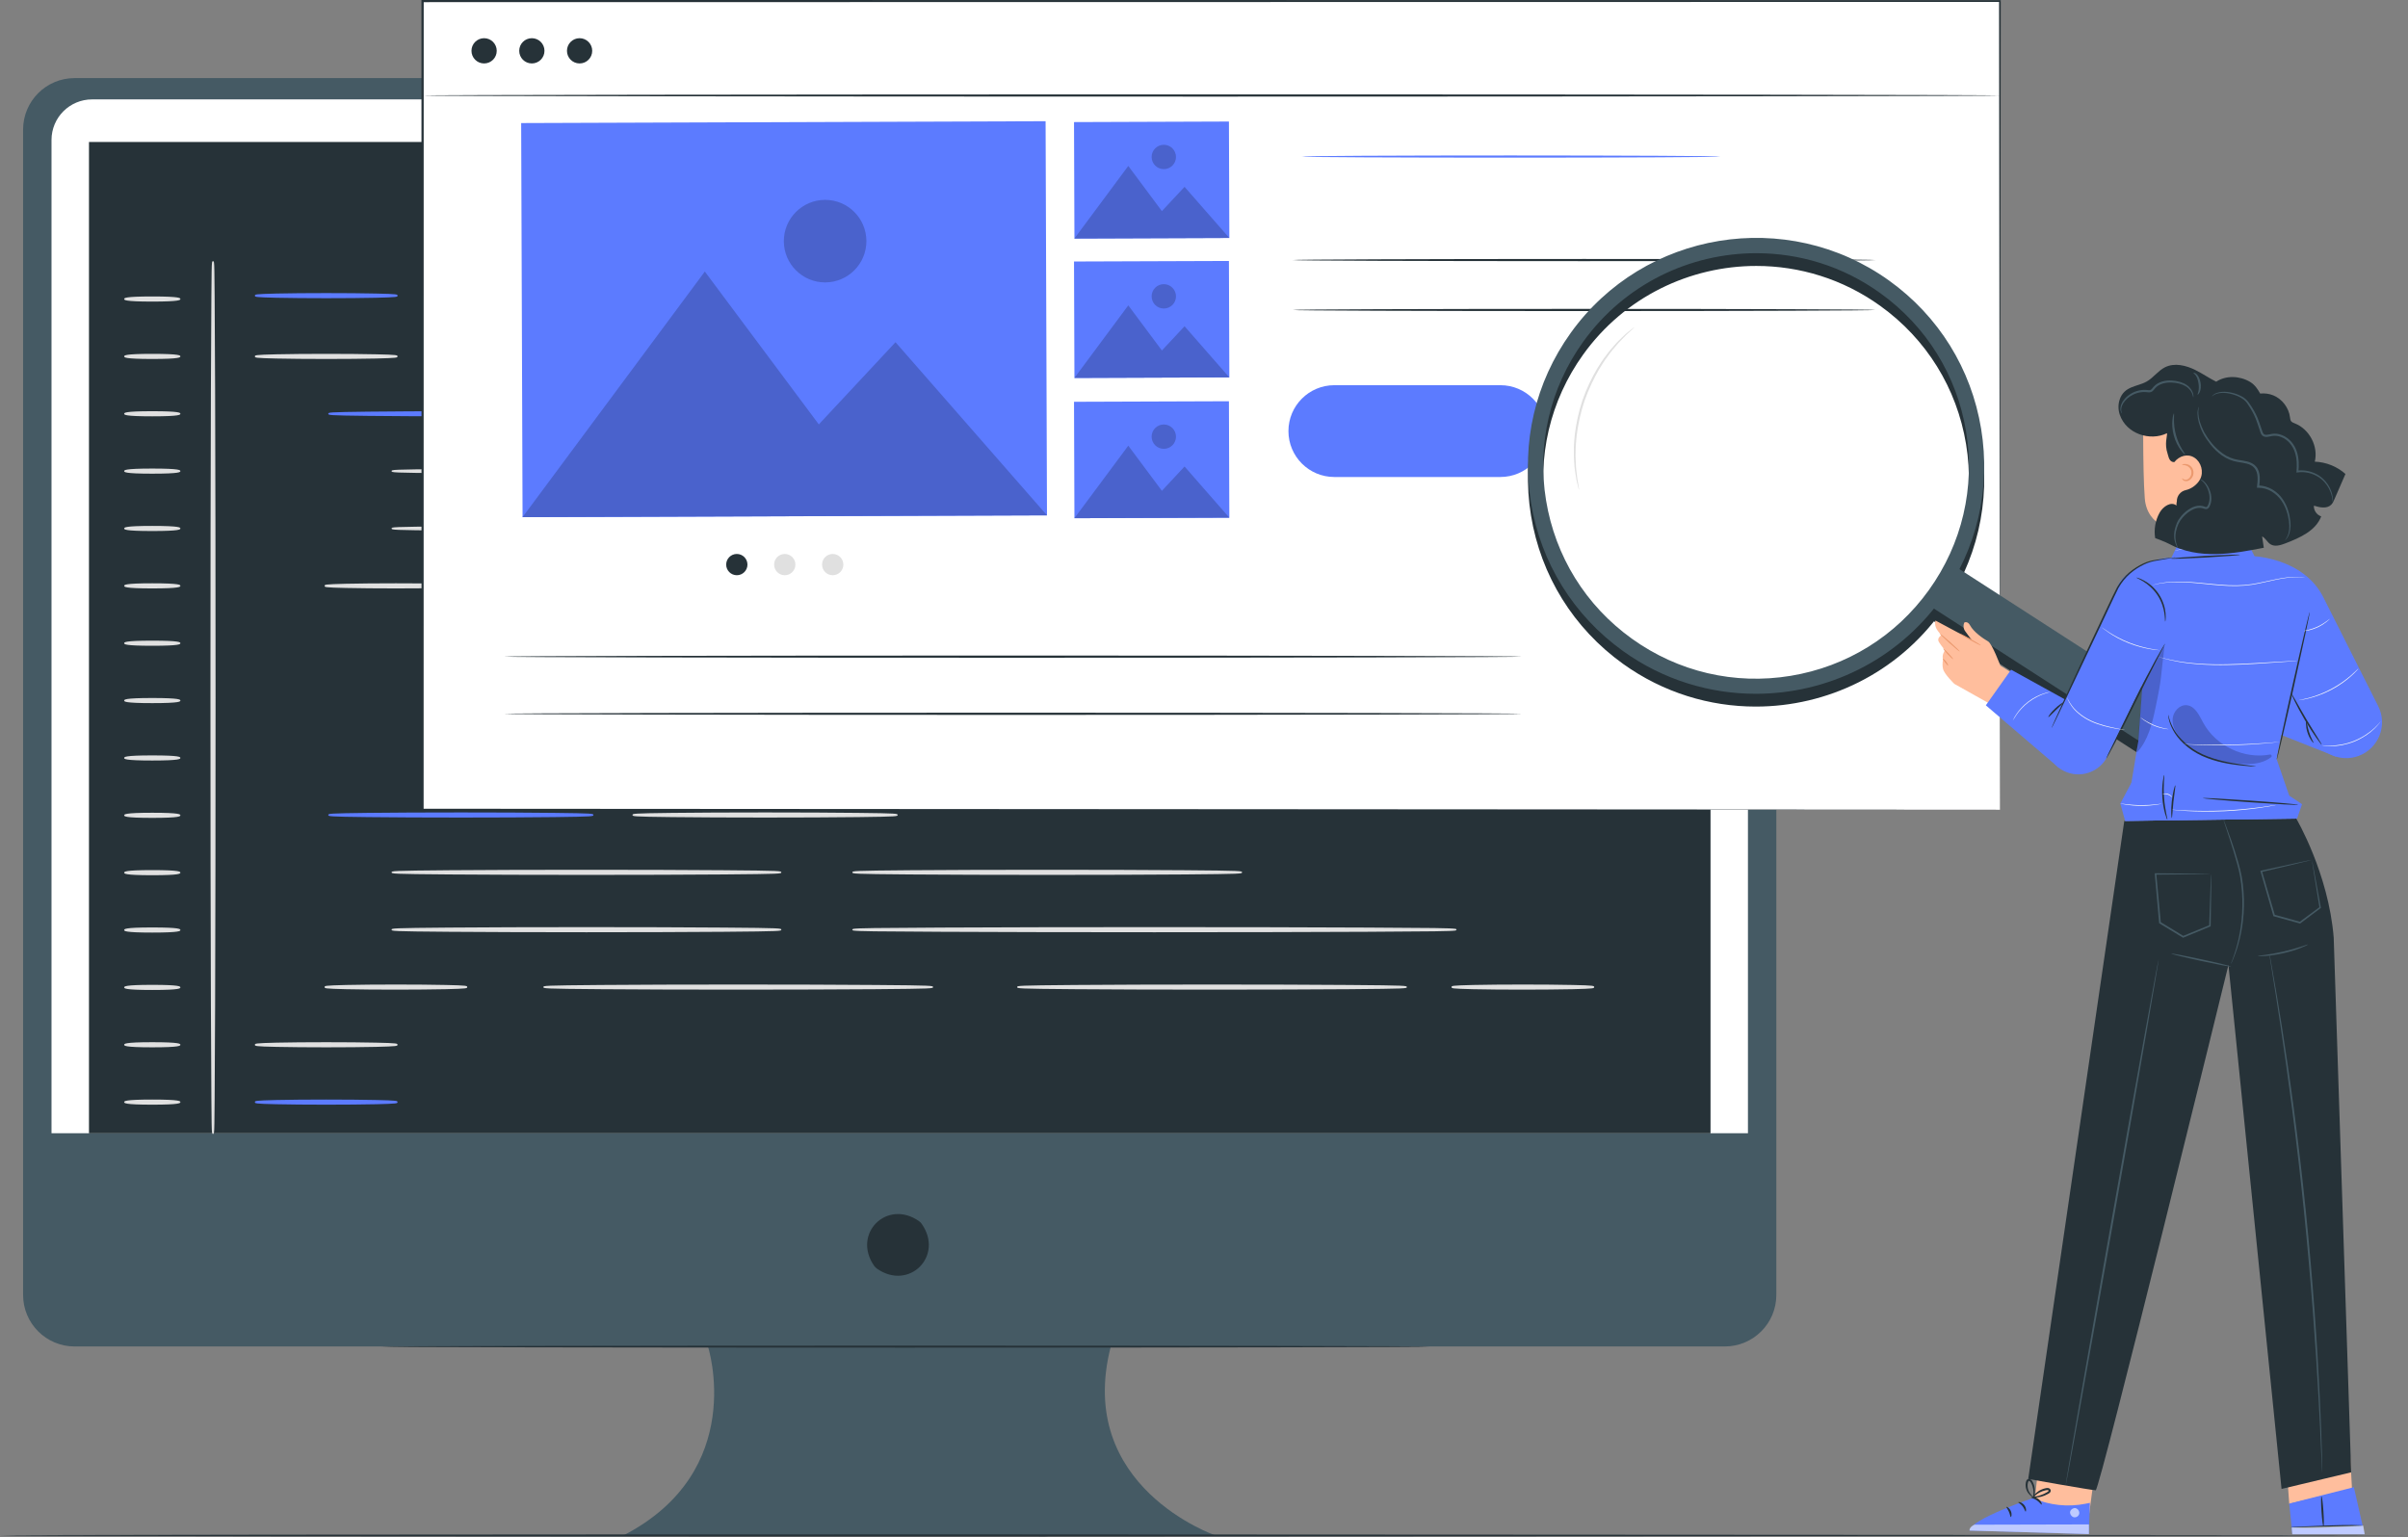 <?xml version="1.0" encoding="utf-8"?>
<!-- Generator: Adobe Illustrator 26.0.1, SVG Export Plug-In . SVG Version: 6.00 Build 0)  -->
<svg version="1.1" id="Layer_1" xmlns="http://www.w3.org/2000/svg" xmlns:xlink="http://www.w3.org/1999/xlink" x="0px" y="0px"
	 viewBox="0 0 593.16 378.77" style="enable-background:new 0 0 593.16 378.77;" xml:space="preserve">
<rect x="0" y="0" width="593.16" height="378.77" fill="#808080" stroke="none"/>
<g id="Background_Complete">
</g>
<g id="Background_Simple" style="display:none;">
	<g style="display:inline;">
		<path style="fill:#E0E0E0;" d="M44.3,140.94c22.33-26.75,58.75-46.07,93.79-41.42c34.99,4.64,63.58,19.77,98.59,15.6
			c32.93-3.93,59.87-22.43,77.78-49.81s35.56-57.81,65.78-71.17c10.95-4.84,22.39-10.6,34.29-12.31c18.33-2.63,43.5-4.41,61.79-1.4
			c52.35,8.61,81.84,28.01,105.33,66.48c23.5,38.47,29.87,95.38,22.48,139.53c-9.89,59.03-30.84,84.01-62.52,119.38
			c-81.75,83.9-224.71,96.49-340.39,75.72c-41.15-7.39-89.95-28.16-114.49-46.98c-35.58-27.29-50.7-52.16-62.1-80.54
			C9.6,216.61,16.96,173.7,44.3,140.94z"/>
	</g>
</g>
<g id="Device">
</g>
<g id="Window">
</g>
<g id="Character">
</g>
<g id="Plant">
</g>
<g id="Speech_Bubble">
</g>
<g id="Floor">
	<g>
		<g>
			<g>
				<g>
					<g>
						<g>
							<g>
								<g>
									<g>
										<g>
											<g>
												<g>
													<g>
														<path style="fill:#455A64;" d="M424.87,19.24H18.38c-7.01,0-12.69,5.68-12.69,12.69v287.11
															c0,7.01,5.68,12.69,12.69,12.69h156.01c0,0,9.93,30.69-20.84,46.56h145.87c0,0-34.73-11.91-25.8-46.56h151.25
															c7.01,0,12.69-5.68,12.69-12.69V31.92C437.56,24.92,431.88,19.24,424.87,19.24z"/>
													</g>
												</g>
											</g>
										</g>
									</g>
								</g>
								<g>
									<g>
										<g>
											<g>
												<g>
													<g>
														<path style="fill:#263238;" d="M227.05,301.53c5.53,7.91-3.12,16.56-11.03,11.03c-0.26-0.19-0.49-0.42-0.68-0.68
															c-5.52-7.9,3.13-16.55,11.03-11.03C226.63,301.03,226.87,301.26,227.05,301.53z"/>
													</g>
												</g>
											</g>
										</g>
									</g>
								</g>
							</g>
							<g>
								<g>
									<g>
										<g>
											<path style="fill:#FFFFFF;" d="M430.56,279.19H12.69V34.49c0-5.53,4.47-10,10-10h397.88c5.53,0,10,4.47,10,10v244.7
												H430.56z"/>
										</g>
									</g>
								</g>
							</g>
						</g>
					</g>
					<g>
						<g>
							<g>
								<g>
									<path style="fill:#263238;" d="M352.2,331.77c0,0.13-57.84,0.25-129.19,0.25c-71.37,0-129.2-0.11-129.2-0.25
										c0-0.13,57.83-0.25,129.2-0.25C294.36,331.52,352.2,331.63,352.2,331.77z"/>
								</g>
							</g>
						</g>
					</g>
				</g>
			</g>
			<g>
				<g>
					<rect x="21.92" y="34.98" style="fill:#263238;" width="399.43" height="244.23"/>
				</g>
			</g>
			<g>
				<g>
					<g>
						<g>
							<g>
								<g>
									<g>
										<g>
											<path style="fill:#E0E0E0;" d="M52.47,279.11c-0.22,0-0.38-48.02-0.38-107.24c0-59.24,0.18-107.25,0.38-107.25
												c0.22,0,0.38,48.01,0.38,107.25C52.86,231.09,52.69,279.11,52.47,279.11z"/>
										</g>
									</g>
									<g>
										<g>
											<path style="fill:#E0E0E0;" d="M52.47,279.35c-0.1,0-0.18,0-0.23-0.31h-0.01c0-0.01,0-0.01,0-0.02
												c-0.1-0.65-0.11-2.58-0.16-8.34c-0.05-5.4-0.09-13.13-0.12-22.99c-0.07-20.26-0.11-47.18-0.11-75.83
												c0-28.66,0.04-55.59,0.11-75.84c0.03-9.84,0.07-17.59,0.12-22.99c0.05-5.76,0.06-7.7,0.16-8.34c0-0.01,0-0.01,0-0.02
												h0.01c0.05-0.31,0.12-0.31,0.23-0.31c0.1,0,0.18,0,0.23,0.31h0.01c0,0,0,0.01,0,0.02c0.1,0.65,0.11,2.58,0.16,8.34
												c0.04,5.4,0.08,13.13,0.12,22.99c0.07,20.27,0.11,47.2,0.11,75.84s-0.04,55.56-0.11,75.83
												c-0.03,9.84-0.07,17.59-0.12,22.99c-0.05,5.76-0.06,7.7-0.16,8.34c0,0.01,0,0.01,0,0.02H52.7
												C52.65,279.35,52.58,279.35,52.47,279.35z M52.47,88.24c-0.09,19.74-0.14,50.03-0.14,83.63s0.06,63.89,0.14,83.62
												c0.08-19.74,0.14-50.02,0.14-83.62S52.56,107.98,52.47,88.24z"/>
										</g>
									</g>
								</g>
							</g>
						</g>
					</g>
					<g>
						<g>
							<g>
								<g>
									<g>
										<g>
											<path style="fill:#E0E0E0;" d="M44.19,73.67c0,0.22-2.99,0.38-6.67,0.38c-3.69,0-6.67-0.18-6.67-0.38
												c0-0.22,2.99-0.38,6.67-0.38C41.2,73.28,44.19,73.46,44.19,73.67z"/>
										</g>
									</g>
									<g>
										<g>
											<path style="fill:#E0E0E0;" d="M37.51,74.3c-6.92,0-6.92-0.41-6.92-0.63s0-0.63,6.92-0.63s6.92,0.41,6.92,0.63
												S44.43,74.3,37.51,74.3z M32.31,73.67c1.09,0.08,2.85,0.14,5.21,0.14s4.11-0.06,5.21-0.14
												c-1.09-0.08-2.85-0.14-5.21-0.14S33.4,73.59,32.31,73.67z"/>
										</g>
									</g>
								</g>
							</g>
						</g>
					</g>
					<g>
						<g>
							<g>
								<g>
									<g>
										<g>
											<path style="fill:#E0E0E0;" d="M44.19,87.81c0,0.22-2.99,0.38-6.67,0.38c-3.69,0-6.67-0.18-6.67-0.38
												c0-0.22,2.99-0.38,6.67-0.38C41.2,87.42,44.19,87.59,44.19,87.81z"/>
										</g>
									</g>
									<g>
										<g>
											<path style="fill:#E0E0E0;" d="M37.51,88.44c-6.92,0-6.92-0.41-6.92-0.63s0-0.63,6.92-0.63s6.92,0.41,6.92,0.63
												C44.43,88.02,44.43,88.44,37.51,88.44z M32.31,87.81c1.09,0.08,2.85,0.14,5.21,0.14s4.11-0.06,5.21-0.14
												c-1.09-0.08-2.85-0.14-5.21-0.14S33.4,87.73,32.31,87.81z"/>
										</g>
									</g>
								</g>
							</g>
						</g>
					</g>
					<g>
						<g>
							<g>
								<g>
									<g>
										<g>
											<path style="fill:#E0E0E0;" d="M44.19,101.94c0,0.22-2.99,0.38-6.67,0.38c-3.69,0-6.67-0.18-6.67-0.38
												c0-0.22,2.99-0.38,6.67-0.38C41.2,101.55,44.19,101.72,44.19,101.94z"/>
										</g>
									</g>
									<g>
										<g>
											<path style="fill:#E0E0E0;" d="M37.51,102.57c-6.92,0-6.92-0.41-6.92-0.63s0-0.63,6.92-0.63s6.92,0.41,6.92,0.63
												S44.43,102.57,37.51,102.57z M32.32,101.94c1.09,0.08,2.85,0.14,5.2,0.14c2.36,0,4.1-0.06,5.2-0.14
												c-1.09-0.08-2.85-0.14-5.2-0.14C35.15,101.8,33.41,101.86,32.32,101.94z"/>
										</g>
									</g>
								</g>
							</g>
						</g>
					</g>
					<g>
						<g>
							<g>
								<g>
									<g>
										<g>
											<path style="fill:#E0E0E0;" d="M44.19,116.07c0,0.22-2.99,0.38-6.67,0.38c-3.69,0-6.67-0.18-6.67-0.38
												c0-0.22,2.99-0.38,6.67-0.38C41.2,115.68,44.19,115.86,44.19,116.07z"/>
										</g>
									</g>
									<g>
										<g>
											<path style="fill:#E0E0E0;" d="M37.51,116.7c-6.92,0-6.92-0.41-6.92-0.63s0-0.63,6.92-0.63s6.92,0.41,6.92,0.63
												S44.43,116.7,37.51,116.7z M32.33,116.07c1.09,0.08,2.83,0.14,5.2,0.14c2.35,0,4.09-0.06,5.19-0.14
												c-1.12-0.08-2.91-0.14-5.19-0.14C35.22,115.93,33.45,115.99,32.33,116.07z"/>
										</g>
									</g>
								</g>
							</g>
						</g>
					</g>
					<g>
						<g>
							<g>
								<g>
									<g>
										<g>
											<path style="fill:#E0E0E0;" d="M44.19,130.21c0,0.22-2.99,0.38-6.67,0.38c-3.69,0-6.67-0.18-6.67-0.38
												c0-0.22,2.99-0.38,6.67-0.38C41.2,129.81,44.19,129.99,44.19,130.21z"/>
										</g>
									</g>
									<g>
										<g>
											<path style="fill:#E0E0E0;" d="M37.51,130.83c-6.92,0-6.92-0.41-6.92-0.63c0-0.22,0-0.63,6.92-0.63s6.92,0.41,6.92,0.63
												C44.43,130.42,44.43,130.83,37.51,130.83z M32.32,130.21c1.09,0.08,2.85,0.14,5.2,0.14c2.36,0,4.1-0.06,5.2-0.14
												c-1.09-0.08-2.85-0.14-5.2-0.14C35.15,130.06,33.41,130.12,32.32,130.21z"/>
										</g>
									</g>
								</g>
							</g>
						</g>
					</g>
					<g>
						<g>
							<g>
								<g>
									<g>
										<g>
											<path style="fill:#E0E0E0;" d="M44.19,144.34c0,0.22-2.99,0.38-6.67,0.38c-3.69,0-6.67-0.18-6.67-0.38
												c0-0.22,2.99-0.38,6.67-0.38C41.2,143.95,44.19,144.12,44.19,144.34z"/>
										</g>
									</g>
									<g>
										<g>
											<path style="fill:#E0E0E0;" d="M37.51,144.97c-6.92,0-6.92-0.41-6.92-0.63c0-0.22,0-0.63,6.92-0.63s6.92,0.41,6.92,0.63
												C44.43,144.56,44.43,144.97,37.51,144.97z M32.32,144.34c1.09,0.08,2.85,0.14,5.2,0.14c2.36,0,4.1-0.06,5.2-0.14
												c-1.09-0.08-2.85-0.14-5.2-0.14C35.15,144.19,33.41,144.26,32.32,144.34z"/>
										</g>
									</g>
								</g>
							</g>
						</g>
					</g>
					<g>
						<g>
							<g>
								<g>
									<g>
										<g>
											<path style="fill:#E0E0E0;" d="M44.19,158.47c0,0.22-2.99,0.38-6.67,0.38c-3.69,0-6.67-0.18-6.67-0.38
												c0-0.22,2.99-0.38,6.67-0.38C41.2,158.08,44.19,158.26,44.19,158.47z"/>
										</g>
									</g>
									<g>
										<g>
											<path style="fill:#E0E0E0;" d="M37.51,159.1c-6.92,0-6.92-0.41-6.92-0.63c0-0.22,0-0.63,6.92-0.63s6.92,0.41,6.92,0.63
												C44.43,158.69,44.43,159.1,37.51,159.1z M32.31,158.47c1.09,0.08,2.85,0.14,5.21,0.14s4.11-0.06,5.21-0.14
												c-1.09-0.08-2.85-0.14-5.21-0.14S33.4,158.39,32.31,158.47z"/>
										</g>
									</g>
								</g>
							</g>
						</g>
					</g>
					<g>
						<g>
							<g>
								<g>
									<g>
										<g>
											<path style="fill:#E0E0E0;" d="M44.19,172.6c0,0.22-2.99,0.38-6.67,0.38c-3.69,0-6.67-0.18-6.67-0.38
												c0-0.22,2.99-0.38,6.67-0.38C41.2,172.21,44.19,172.39,44.19,172.6z"/>
										</g>
									</g>
									<g>
										<g>
											<path style="fill:#E0E0E0;" d="M37.51,173.23c-6.92,0-6.92-0.41-6.92-0.63c0-0.22,0-0.63,6.92-0.63s6.92,0.41,6.92,0.63
												C44.43,172.82,44.43,173.23,37.51,173.23z M32.32,172.6c1.09,0.08,2.85,0.14,5.2,0.14c2.36,0,4.1-0.06,5.2-0.14
												c-1.09-0.08-2.85-0.14-5.2-0.14C35.15,172.46,33.41,172.52,32.32,172.6z"/>
										</g>
									</g>
								</g>
							</g>
						</g>
					</g>
					<g>
						<g>
							<g>
								<g>
									<g>
										<g>
											<path style="fill:#E0E0E0;" d="M44.19,186.74c0,0.22-2.99,0.38-6.67,0.38c-3.69,0-6.67-0.18-6.67-0.38
												c0-0.22,2.99-0.38,6.67-0.38C41.2,186.35,44.19,186.52,44.19,186.74z"/>
										</g>
									</g>
									<g>
										<g>
											<path style="fill:#E0E0E0;" d="M37.51,187.37c-6.92,0-6.92-0.41-6.92-0.63c0-0.22,0-0.63,6.92-0.63s6.92,0.41,6.92,0.63
												C44.43,186.95,44.43,187.37,37.51,187.37z M32.33,186.74c1.09,0.08,2.83,0.14,5.2,0.14c2.35,0,4.09-0.06,5.19-0.14
												c-1.12-0.08-2.91-0.14-5.19-0.14C35.22,186.59,33.45,186.66,32.33,186.74z"/>
										</g>
									</g>
								</g>
							</g>
						</g>
					</g>
					<g>
						<g>
							<g>
								<g>
									<g>
										<g>
											<path style="fill:#E0E0E0;" d="M44.19,200.87c0,0.22-2.99,0.38-6.67,0.38c-3.69,0-6.67-0.18-6.67-0.38
												c0-0.22,2.99-0.38,6.67-0.38C41.2,200.48,44.19,200.65,44.19,200.87z"/>
										</g>
									</g>
									<g>
										<g>
											<path style="fill:#E0E0E0;" d="M37.51,201.5c-6.92,0-6.92-0.41-6.92-0.63c0-0.22,0-0.63,6.92-0.63s6.92,0.41,6.92,0.63
												C44.43,201.09,44.43,201.5,37.51,201.5z M32.33,200.87c1.12,0.08,2.91,0.14,5.2,0.14s4.07-0.06,5.19-0.14
												c-1.09-0.08-2.83-0.14-5.19-0.14C35.16,200.73,33.42,200.79,32.33,200.87z"/>
										</g>
									</g>
								</g>
							</g>
						</g>
					</g>
					<g>
						<g>
							<g>
								<g>
									<g>
										<g>
											<path style="fill:#E0E0E0;" d="M44.19,215c0,0.22-2.99,0.38-6.67,0.38c-3.69,0-6.67-0.18-6.67-0.38
												c0-0.22,2.99-0.38,6.67-0.38C41.2,214.61,44.19,214.79,44.19,215z"/>
										</g>
									</g>
									<g>
										<g>
											<path style="fill:#E0E0E0;" d="M37.51,215.63c-6.92,0-6.92-0.41-6.92-0.63c0-0.22,0-0.63,6.92-0.63s6.92,0.41,6.92,0.63
												C44.43,215.22,44.43,215.63,37.51,215.63z M32.32,215c1.09,0.08,2.85,0.14,5.2,0.14c2.36,0,4.1-0.06,5.2-0.14
												c-1.09-0.08-2.85-0.14-5.2-0.14C35.15,214.86,33.41,214.92,32.32,215z"/>
										</g>
									</g>
								</g>
							</g>
						</g>
					</g>
					<g>
						<g>
							<g>
								<g>
									<g>
										<g>
											<path style="fill:#E0E0E0;" d="M44.19,229.14c0,0.22-2.99,0.38-6.67,0.38c-3.69,0-6.67-0.18-6.67-0.38
												c0-0.22,2.99-0.38,6.67-0.38C41.2,228.74,44.19,228.92,44.19,229.14z"/>
										</g>
									</g>
									<g>
										<g>
											<path style="fill:#E0E0E0;" d="M37.51,229.76c-6.92,0-6.92-0.41-6.92-0.63c0-0.22,0-0.63,6.92-0.63s6.92,0.41,6.92,0.63
												C44.43,229.35,44.43,229.76,37.51,229.76z M32.33,229.14c1.09,0.08,2.83,0.14,5.2,0.14c2.35,0,4.09-0.06,5.19-0.14
												c-1.12-0.08-2.91-0.14-5.19-0.14C35.22,228.99,33.45,229.05,32.33,229.14z"/>
										</g>
									</g>
								</g>
							</g>
						</g>
					</g>
					<g>
						<g>
							<g>
								<g>
									<g>
										<g>
											<path style="fill:#E0E0E0;" d="M44.19,243.27c0,0.22-2.99,0.38-6.67,0.38c-3.69,0-6.67-0.18-6.67-0.38
												c0-0.22,2.99-0.38,6.67-0.38C41.2,242.89,44.19,243.05,44.19,243.27z"/>
										</g>
									</g>
									<g>
										<g>
											<path style="fill:#E0E0E0;" d="M37.51,243.9c-6.92,0-6.92-0.41-6.92-0.63c0-0.22,0-0.63,6.92-0.63s6.92,0.41,6.92,0.63
												C44.43,243.49,44.43,243.9,37.51,243.9z M32.32,243.27c1.09,0.08,2.85,0.14,5.21,0.14s4.1-0.06,5.2-0.14
												c-1.09-0.08-2.85-0.14-5.2-0.14C35.15,243.12,33.41,243.19,32.32,243.27z"/>
										</g>
									</g>
								</g>
							</g>
						</g>
					</g>
					<g>
						<g>
							<g>
								<g>
									<g>
										<g>
											<path style="fill:#E0E0E0;" d="M44.19,257.4c0,0.22-2.99,0.38-6.67,0.38c-3.69,0-6.67-0.18-6.67-0.38
												c0-0.22,2.99-0.38,6.67-0.38C41.2,257.02,44.19,257.19,44.19,257.4z"/>
										</g>
									</g>
									<g>
										<g>
											<path style="fill:#E0E0E0;" d="M37.51,258.03c-6.92,0-6.92-0.41-6.92-0.63s0-0.63,6.92-0.63s6.92,0.41,6.92,0.63
												S44.43,258.03,37.51,258.03z M32.32,257.4c1.09,0.08,2.85,0.14,5.2,0.14c2.36,0,4.1-0.06,5.2-0.14
												c-1.09-0.08-2.85-0.14-5.2-0.14C35.15,257.26,33.41,257.32,32.32,257.4z"/>
										</g>
									</g>
								</g>
							</g>
						</g>
					</g>
					<g>
						<g>
							<g>
								<g>
									<g>
										<g>
											<path style="fill:#E0E0E0;" d="M44.19,271.53c0,0.22-2.99,0.38-6.67,0.38c-3.69,0-6.67-0.18-6.67-0.38
												c0-0.22,2.99-0.38,6.67-0.38C41.2,271.15,44.19,271.32,44.19,271.53z"/>
										</g>
									</g>
									<g>
										<g>
											<path style="fill:#E0E0E0;" d="M37.51,272.16c-6.92,0-6.92-0.41-6.92-0.63s0-0.63,6.92-0.63s6.92,0.41,6.92,0.63
												S44.43,272.16,37.51,272.16z M32.31,271.53c1.09,0.08,2.85,0.14,5.21,0.14s4.11-0.06,5.21-0.14
												c-1.09-0.08-2.85-0.14-5.21-0.14S33.4,271.45,32.31,271.53z"/>
										</g>
									</g>
								</g>
							</g>
						</g>
					</g>
					<g>
						<g>
							<g>
								<g>
									<g>
										<g>
											<path style="fill:#5C7BFF;" d="M97.68,72.84c0,0.22-7.75,0.38-17.32,0.38s-17.32-0.18-17.32-0.38
												c0-0.22,7.75-0.38,17.32-0.38C89.93,72.45,97.68,72.62,97.68,72.84z"/>
										</g>
									</g>
									<g>
										<g>
											<path style="fill:#5C7BFF;" d="M80.36,73.47c-4.63,0-8.98-0.04-12.26-0.11c-5.31-0.12-5.31-0.21-5.31-0.52
												s0-0.39,5.31-0.52c3.27-0.07,7.63-0.11,12.26-0.11s8.98,0.04,12.25,0.11c5.32,0.11,5.32,0.21,5.32,0.52s0,0.39-5.31,0.52
												C89.34,73.43,84.99,73.47,80.36,73.47z M66.84,72.84c3.01,0.08,7.71,0.14,13.52,0.14c5.8,0,10.5-0.06,13.52-0.14
												c-3.01-0.08-7.71-0.14-13.52-0.14C74.56,72.7,69.86,72.76,66.84,72.84z"/>
										</g>
									</g>
								</g>
							</g>
						</g>
					</g>
					<g>
						<g>
							<g>
								<g>
									<g>
										<g>
											<path style="fill:#5C7BFF;" d="M97.68,271.53c0,0.22-7.75,0.38-17.32,0.38s-17.32-0.18-17.32-0.38
												c0-0.22,7.75-0.38,17.32-0.38C89.93,271.15,97.68,271.32,97.68,271.53z"/>
										</g>
									</g>
									<g>
										<g>
											<path style="fill:#5C7BFF;" d="M80.36,272.16c-4.63,0-8.98-0.04-12.26-0.11c-5.31-0.11-5.31-0.21-5.31-0.52
												c0-0.3,0-0.39,5.31-0.52c3.27-0.07,7.63-0.11,12.26-0.11s8.98,0.04,12.25,0.11c5.31,0.11,5.31,0.21,5.31,0.52
												s0,0.39-5.31,0.52C89.34,272.12,84.99,272.16,80.36,272.16z M66.84,271.53c3.01,0.08,7.71,0.14,13.52,0.14
												s10.5-0.06,13.52-0.14c-3.01-0.08-7.71-0.14-13.52-0.14S69.86,271.45,66.84,271.53z"/>
										</g>
									</g>
								</g>
							</g>
						</g>
					</g>
					<g>
						<g>
							<g>
								<g>
									<g>
										<g>
											<path style="fill:#5C7BFF;" d="M145.92,101.94c0,0.22-14.5,0.38-32.4,0.38s-32.41-0.18-32.41-0.38
												c0-0.22,14.5-0.38,32.41-0.38C131.41,101.55,145.92,101.72,145.92,101.94z"/>
										</g>
									</g>
									<g>
										<g>
											<path style="fill:#5C7BFF;" d="M113.52,102.57c-8.66,0-16.8-0.04-22.92-0.11c-9.73-0.11-9.73-0.19-9.73-0.52
												c0-0.33,0-0.4,9.73-0.52c6.12-0.07,14.27-0.11,22.92-0.11s16.79,0.04,22.92,0.11c9.73,0.11,9.73,0.19,9.73,0.52
												c0,0.33,0,0.4-9.73,0.52C130.31,102.53,122.18,102.57,113.52,102.57z M88.27,101.94c5.64,0.08,14.38,0.14,25.26,0.14
												s19.61-0.06,25.25-0.14c-5.64-0.08-14.38-0.14-25.25-0.14C102.64,101.8,93.91,101.86,88.27,101.94z"/>
										</g>
									</g>
								</g>
							</g>
						</g>
					</g>
					<g>
						<g>
							<g>
								<g>
									<g>
										<g>
											<path style="fill:#E0E0E0;" d="M220.86,101.94c0,0.22-14.5,0.38-32.4,0.38s-32.41-0.18-32.41-0.38
												c0-0.22,14.5-0.38,32.41-0.38C206.34,101.55,220.86,101.72,220.86,101.94z"/>
										</g>
									</g>
									<g>
										<g>
											<path style="fill:#E0E0E0;" d="M188.46,102.57c-8.66,0-16.8-0.04-22.92-0.11c-9.73-0.11-9.73-0.19-9.73-0.52
												c0-0.33,0-0.4,9.73-0.52c6.12-0.07,14.27-0.11,22.92-0.11s16.79,0.04,22.92,0.11c9.73,0.11,9.73,0.19,9.73,0.52
												c0,0.33,0,0.4-9.73,0.52C205.25,102.53,197.11,102.57,188.46,102.57z M163.2,101.94c5.64,0.08,14.38,0.14,25.26,0.14
												s19.61-0.06,25.25-0.14c-5.64-0.08-14.38-0.14-25.25-0.14C177.58,101.8,168.84,101.86,163.2,101.94z"/>
										</g>
									</g>
								</g>
							</g>
						</g>
					</g>
					<g>
						<g>
							<g>
								<g>
									<g>
										<g>
											<path style="fill:#E0E0E0;" d="M192.22,116.07c0,0.22-21.38,0.38-47.75,0.38c-26.38,0-47.76-0.18-47.76-0.38
												c0-0.22,21.38-0.38,47.76-0.38C170.83,115.68,192.22,115.86,192.22,116.07z"/>
										</g>
									</g>
									<g>
										<g>
											<path style="fill:#E0E0E0;" d="M144.46,116.7c-12.76,0-24.75-0.04-33.77-0.11c-14.23-0.11-14.23-0.18-14.23-0.52
												s0-0.4,14.23-0.52c9.03-0.07,21.03-0.11,33.77-0.11s24.74,0.04,33.77,0.11c14.23,0.11,14.23,0.18,14.23,0.52
												s0,0.4-14.23,0.52C169.21,116.66,157.22,116.7,144.46,116.7z M107.25,116.07c8.3,0.08,21.16,0.14,37.22,0.14
												s28.92-0.06,37.21-0.14c-8.3-0.08-21.16-0.14-37.21-0.14C128.41,115.93,115.55,115.99,107.25,116.07z"/>
										</g>
									</g>
								</g>
							</g>
						</g>
					</g>
					<g>
						<g>
							<g>
								<g>
									<g>
										<g>
											<path style="fill:#E0E0E0;" d="M192.22,130.21c0,0.22-21.38,0.38-47.75,0.38c-26.38,0-47.76-0.18-47.76-0.38
												c0-0.22,21.38-0.38,47.76-0.38C170.83,129.81,192.22,129.99,192.22,130.21z"/>
										</g>
									</g>
									<g>
										<g>
											<path style="fill:#E0E0E0;" d="M144.46,130.83c-12.75,0-24.75-0.04-33.77-0.11c-14.23-0.11-14.23-0.18-14.23-0.52
												s0-0.4,14.23-0.52c9.02-0.07,21.01-0.11,33.77-0.11c12.75,0,24.75,0.04,33.77,0.11c14.23,0.11,14.23,0.18,14.23,0.52
												s0,0.4-14.23,0.52C169.2,130.79,157.21,130.83,144.46,130.83z M107.27,130.21c8.3,0.08,21.15,0.14,37.19,0.14
												s28.88-0.06,37.19-0.14c-8.3-0.08-21.15-0.14-37.19-0.14S115.58,130.12,107.27,130.21z"/>
										</g>
									</g>
								</g>
							</g>
						</g>
					</g>
					<g>
						<g>
							<g>
								<g>
									<g>
										<g>
											<path style="fill:#E0E0E0;" d="M257.96,172.6c0,0.22-21.38,0.38-47.75,0.38c-26.38,0-47.76-0.18-47.76-0.38
												c0-0.22,21.38-0.38,47.76-0.38C236.58,172.21,257.96,172.39,257.96,172.6z"/>
										</g>
									</g>
									<g>
										<g>
											<path style="fill:#E0E0E0;" d="M210.21,173.23c-12.75,0-24.75-0.04-33.77-0.11c-14.23-0.11-14.23-0.18-14.23-0.52
												s0-0.4,14.23-0.52c9.02-0.07,21.01-0.11,33.77-0.11c12.75,0,24.75,0.04,33.77,0.11c14.23,0.11,14.23,0.18,14.23,0.52
												s0,0.4-14.23,0.52C234.95,173.19,222.96,173.23,210.21,173.23z M173.02,172.6c8.3,0.08,21.15,0.14,37.19,0.14
												s28.88-0.06,37.19-0.14c-8.3-0.08-21.15-0.14-37.19-0.14S181.31,172.52,173.02,172.6z"/>
										</g>
									</g>
								</g>
							</g>
						</g>
					</g>
					<g>
						<g>
							<g>
								<g>
									<g>
										<g>
											<path style="fill:#E0E0E0;" d="M229.59,144.34c0,0.22-21.38,0.38-47.75,0.38c-26.38,0-47.76-0.18-47.76-0.38
												c0-0.22,21.38-0.38,47.76-0.38C208.21,143.95,229.59,144.12,229.59,144.34z"/>
										</g>
									</g>
									<g>
										<g>
											<path style="fill:#E0E0E0;" d="M181.84,144.97c-12.76,0-24.75-0.04-33.77-0.11c-14.23-0.11-14.23-0.18-14.23-0.52
												s0-0.4,14.23-0.52c9.02-0.07,21.02-0.11,33.77-0.11c12.75,0,24.74,0.04,33.77,0.11c14.23,0.11,14.23,0.18,14.23,0.52
												s0,0.4-14.23,0.52C206.59,144.93,194.59,144.97,181.84,144.97z M144.65,144.34c8.3,0.08,21.15,0.14,37.19,0.14
												s28.88-0.06,37.19-0.14c-8.3-0.08-21.15-0.14-37.19-0.14S152.95,144.26,144.65,144.34z"/>
										</g>
									</g>
								</g>
							</g>
						</g>
					</g>
					<g>
						<g>
							<g>
								<g>
									<g>
										<g>
											<path style="fill:#E0E0E0;" d="M346.3,144.34c0,0.22-21.38,0.38-47.75,0.38c-26.38,0-47.76-0.18-47.76-0.38
												c0-0.22,21.38-0.38,47.76-0.38C324.92,143.95,346.3,144.12,346.3,144.34z"/>
										</g>
									</g>
									<g>
										<g>
											<path style="fill:#E0E0E0;" d="M298.55,144.97c-12.76,0-24.75-0.04-33.77-0.11c-14.23-0.11-14.23-0.18-14.23-0.52
												s0-0.4,14.23-0.52c9.02-0.07,21.02-0.11,33.77-0.11s24.74,0.04,33.77,0.11c14.23,0.11,14.23,0.18,14.23,0.52
												s0,0.4-14.23,0.52C323.29,144.93,311.3,144.97,298.55,144.97z M261.36,144.34c8.3,0.08,21.15,0.14,37.19,0.14
												s28.88-0.06,37.19-0.14c-8.3-0.08-21.15-0.14-37.19-0.14C282.51,144.19,269.66,144.26,261.36,144.34z"/>
										</g>
									</g>
								</g>
							</g>
						</g>
					</g>
					<g>
						<g>
							<g>
								<g>
									<g>
										<g>
											<path style="fill:#E0E0E0;" d="M305.72,116.07c0,0.22-21.38,0.38-47.75,0.38c-26.38,0-47.76-0.18-47.76-0.38
												c0-0.22,21.38-0.38,47.76-0.38C284.33,115.68,305.72,115.86,305.72,116.07z"/>
										</g>
									</g>
									<g>
										<g>
											<path style="fill:#E0E0E0;" d="M257.96,116.7c-12.76,0-24.75-0.04-33.77-0.11c-14.23-0.11-14.23-0.18-14.23-0.52
												s0-0.4,14.23-0.52c9.03-0.07,21.03-0.11,33.77-0.11s24.73,0.04,33.77,0.11c14.23,0.11,14.23,0.18,14.23,0.52
												s0,0.4-14.23,0.52C282.71,116.66,270.72,116.7,257.96,116.7z M220.74,116.07c8.3,0.08,21.16,0.14,37.22,0.14
												s28.92-0.06,37.21-0.14c-8.3-0.08-21.16-0.14-37.21-0.14C241.91,115.93,229.04,115.99,220.74,116.07z"/>
										</g>
									</g>
								</g>
							</g>
						</g>
					</g>
					<g>
						<g>
							<g>
								<g>
									<g>
										<g>
											<path style="fill:#E0E0E0;" d="M371.68,172.6c0,0.22-21.38,0.38-47.75,0.38c-26.38,0-47.76-0.18-47.76-0.38
												c0-0.22,21.38-0.38,47.76-0.38C350.3,172.21,371.68,172.39,371.68,172.6z"/>
										</g>
									</g>
									<g>
										<g>
											<path style="fill:#E0E0E0;" d="M323.93,173.23c-12.75,0-24.75-0.04-33.77-0.11c-14.23-0.11-14.23-0.18-14.23-0.52
												s0-0.4,14.23-0.52c9.02-0.07,21.01-0.11,33.77-0.11c12.75,0,24.75,0.04,33.77,0.11c14.23,0.11,14.23,0.18,14.23,0.52
												s0,0.4-14.23,0.52C348.67,173.19,336.68,173.23,323.93,173.23z M286.74,172.6c8.3,0.08,21.15,0.14,37.19,0.14
												c16.04,0,28.88-0.06,37.19-0.14c-8.3-0.08-21.15-0.14-37.19-0.14C307.89,172.46,295.05,172.52,286.74,172.6z"/>
										</g>
									</g>
								</g>
							</g>
						</g>
					</g>
					<g>
						<g>
							<g>
								<g>
									<g>
										<g>
											<path style="fill:#E0E0E0;" d="M358.51,130.21c0,0.22-33.2,0.38-74.15,0.38c-40.97,0-74.16-0.18-74.16-0.38
												c0-0.22,33.19-0.38,74.16-0.38C325.31,129.81,358.51,129.99,358.51,130.21z"/>
										</g>
									</g>
									<g>
										<g>
											<path style="fill:#E0E0E0;" d="M284.36,130.83c-19.8,0-38.43-0.04-52.44-0.11c-16.25-0.08-20.47-0.13-21.58-0.3
												c-0.03,0-0.05,0.01-0.07,0.01v-0.02c-0.31-0.05-0.31-0.12-0.31-0.21s0-0.15,0.31-0.21l0.01-0.02
												c0.01,0,0.04,0.01,0.07,0.01c1.09-0.16,5.32-0.22,21.58-0.3c14-0.07,32.63-0.11,52.44-0.11
												c19.81,0,38.43,0.04,52.43,0.11c16.26,0.08,20.48,0.13,21.58,0.3c0.03,0,0.05-0.01,0.07-0.01V130
												c0.31,0.05,0.31,0.12,0.31,0.21s0,0.15-0.31,0.21l-0.01,0.02c-0.01,0-0.04-0.01-0.07-0.01c-1.1,0.16-5.33,0.22-21.58,0.3
												C322.78,130.79,304.16,130.83,284.36,130.83z M226.51,130.21c13.66,0.08,34.63,0.14,57.85,0.14
												c23.21,0,44.19-0.05,57.85-0.14c-13.66-0.09-34.63-0.14-57.85-0.14C261.14,130.06,240.17,130.11,226.51,130.21z"/>
										</g>
									</g>
								</g>
							</g>
						</g>
					</g>
					<g>
						<g>
							<g>
								<g>
									<g>
										<g>
											<path style="fill:#E0E0E0;" d="M97.68,87.81c0,0.22-7.75,0.38-17.32,0.38s-17.32-0.18-17.32-0.38
												c0-0.22,7.75-0.38,17.32-0.38C89.93,87.42,97.68,87.59,97.68,87.81z"/>
										</g>
									</g>
									<g>
										<g>
											<path style="fill:#E0E0E0;" d="M80.36,88.44c-4.63,0-8.98-0.04-12.26-0.11c-5.31-0.11-5.31-0.21-5.31-0.52
												c0-0.3,0-0.39,5.31-0.52c3.27-0.07,7.63-0.11,12.26-0.11s8.98,0.04,12.25,0.11c5.31,0.11,5.31,0.21,5.31,0.52
												c0,0.31,0,0.39-5.31,0.52C89.34,88.4,84.99,88.44,80.36,88.44z M66.84,87.81c3.01,0.08,7.71,0.14,13.52,0.14
												s10.5-0.06,13.52-0.14c-3.01-0.08-7.71-0.14-13.52-0.14S69.86,87.73,66.84,87.81z"/>
										</g>
									</g>
								</g>
							</g>
						</g>
					</g>
					<g>
						<g>
							<g>
								<g>
									<g>
										<g>
											<path style="fill:#E0E0E0;" d="M97.68,257.4c0,0.22-7.75,0.38-17.32,0.38s-17.32-0.18-17.32-0.38
												c0-0.22,7.75-0.38,17.32-0.38C89.93,257.02,97.68,257.19,97.68,257.4z"/>
										</g>
									</g>
									<g>
										<g>
											<path style="fill:#E0E0E0;" d="M80.36,258.03c-4.63,0-8.98-0.04-12.26-0.11c-5.31-0.11-5.31-0.21-5.31-0.52
												c0-0.3,0-0.39,5.31-0.52c3.28-0.07,7.63-0.11,12.26-0.11s8.98,0.04,12.25,0.11c5.31,0.11,5.31,0.21,5.31,0.52
												c0,0.3,0,0.39-5.31,0.52C89.34,257.99,84.99,258.03,80.36,258.03z M66.85,257.4c3.01,0.08,7.71,0.14,13.51,0.14
												s10.49-0.06,13.51-0.14c-3.01-0.08-7.71-0.14-13.51-0.14C74.56,257.26,69.87,257.32,66.85,257.4z"/>
										</g>
									</g>
								</g>
							</g>
						</g>
					</g>
					<g>
						<g>
							<g>
								<g>
									<g>
										<g>
											<path style="fill:#E0E0E0;" d="M114.85,144.34c0,0.22-7.75,0.38-17.32,0.38c-9.57,0-17.32-0.18-17.32-0.38
												c0-0.22,7.75-0.38,17.32-0.38C107.08,143.95,114.85,144.12,114.85,144.34z"/>
										</g>
									</g>
									<g>
										<g>
											<path style="fill:#E0E0E0;" d="M97.53,144.97c-4.63,0-8.98-0.04-12.26-0.11c-5.31-0.11-5.31-0.21-5.31-0.52
												c0-0.3,0-0.39,5.31-0.52c3.28-0.07,7.63-0.11,12.26-0.11c4.63,0,8.98,0.04,12.25,0.11c5.31,0.11,5.31,0.21,5.31,0.52
												c0,0.31,0,0.39-5.31,0.52C106.51,144.93,102.16,144.97,97.53,144.97z M84.01,144.34c3.01,0.08,7.71,0.14,13.51,0.14
												s10.49-0.06,13.51-0.14c-3.01-0.08-7.71-0.14-13.51-0.14S87.02,144.26,84.01,144.34z"/>
										</g>
									</g>
								</g>
							</g>
						</g>
					</g>
					<g>
						<g>
							<g>
								<g>
									<g>
										<g>
											<path style="fill:#E0E0E0;" d="M392.45,144.34c0,0.22-7.75,0.38-17.32,0.38c-9.57,0-17.32-0.18-17.32-0.38
												c0-0.22,7.75-0.38,17.32-0.38C384.69,143.95,392.45,144.12,392.45,144.34z"/>
										</g>
									</g>
									<g>
										<g>
											<path style="fill:#E0E0E0;" d="M375.13,144.97c-4.63,0-8.98-0.04-12.26-0.11c-5.31-0.11-5.31-0.21-5.31-0.52
												c0-0.3,0-0.39,5.31-0.52c3.28-0.07,7.63-0.11,12.26-0.11s8.98,0.04,12.25,0.11c5.31,0.11,5.31,0.21,5.31,0.52
												c0,0.31,0,0.39-5.31,0.52C384.11,144.93,379.76,144.97,375.13,144.97z M361.62,144.34c3.01,0.08,7.71,0.14,13.51,0.14
												c5.8,0,10.49-0.06,13.51-0.14c-3.02-0.08-7.71-0.14-13.51-0.14C369.33,144.19,364.63,144.26,361.62,144.34z"/>
										</g>
									</g>
								</g>
							</g>
						</g>
					</g>
					<g>
						<g>
							<g>
								<g>
									<g>
										<g>
											<path style="fill:#5C7BFF;" d="M145.92,200.79c0,0.22-14.5,0.38-32.4,0.38s-32.41-0.18-32.41-0.38
												c0-0.22,14.5-0.38,32.41-0.38C131.41,200.4,145.92,200.57,145.92,200.79z"/>
										</g>
									</g>
									<g>
										<g>
											<path style="fill:#5C7BFF;" d="M113.52,201.42c-8.65,0-16.79-0.04-22.92-0.11c-9.73-0.11-9.73-0.19-9.73-0.52
												s0-0.4,9.73-0.52c6.12-0.07,14.26-0.11,22.92-0.11s16.79,0.04,22.92,0.11c9.73,0.11,9.73,0.19,9.73,0.52s0,0.4-9.73,0.52
												C130.3,201.38,122.17,201.42,113.52,201.42z M88.25,200.79c5.64,0.08,14.38,0.14,25.27,0.14s19.63-0.06,25.27-0.14
												c-5.64-0.08-14.38-0.14-25.27-0.14S93.89,200.71,88.25,200.79z"/>
										</g>
									</g>
								</g>
							</g>
						</g>
					</g>
					<g>
						<g>
							<g>
								<g>
									<g>
										<g>
											<path style="fill:#E0E0E0;" d="M220.86,200.79c0,0.22-14.5,0.38-32.4,0.38s-32.41-0.18-32.41-0.38
												c0-0.22,14.5-0.38,32.41-0.38C206.34,200.4,220.86,200.57,220.86,200.79z"/>
										</g>
									</g>
									<g>
										<g>
											<path style="fill:#E0E0E0;" d="M188.46,201.42c-8.65,0-16.79-0.04-22.92-0.11c-9.73-0.11-9.73-0.19-9.73-0.52
												s0-0.4,9.73-0.52c6.12-0.07,14.26-0.11,22.92-0.11s16.79,0.04,22.92,0.11c9.73,0.11,9.73,0.19,9.73,0.52s0,0.4-9.73,0.52
												C205.24,201.38,197.11,201.42,188.46,201.42z M163.18,200.79c5.64,0.08,14.38,0.14,25.27,0.14s19.63-0.06,25.27-0.14
												c-5.64-0.08-14.38-0.14-25.27-0.14C177.57,200.64,168.82,200.71,163.18,200.79z"/>
										</g>
									</g>
								</g>
							</g>
						</g>
					</g>
					<g>
						<g>
							<g>
								<g>
									<g>
										<g>
											<path style="fill:#E0E0E0;" d="M192.22,214.92c0,0.22-21.38,0.38-47.75,0.38c-26.38,0-47.76-0.18-47.76-0.38
												c0-0.22,21.38-0.38,47.76-0.38C170.83,214.53,192.22,214.7,192.22,214.92z"/>
										</g>
									</g>
									<g>
										<g>
											<path style="fill:#E0E0E0;" d="M144.46,215.55c-12.75,0-24.75-0.04-33.77-0.11c-14.23-0.11-14.23-0.18-14.23-0.52
												s0-0.4,14.23-0.52c9.02-0.07,21.01-0.11,33.77-0.11c12.75,0,24.75,0.04,33.77,0.11c14.23,0.11,14.23,0.18,14.23,0.52
												s0,0.4-14.23,0.52C169.2,215.51,157.21,215.55,144.46,215.55z M107.27,214.92c8.3,0.08,21.15,0.14,37.19,0.14
												s28.88-0.06,37.19-0.14c-8.3-0.08-21.15-0.14-37.19-0.14S115.58,214.84,107.27,214.92z"/>
										</g>
									</g>
								</g>
							</g>
						</g>
					</g>
					<g>
						<g>
							<g>
								<g>
									<g>
										<g>
											<path style="fill:#E0E0E0;" d="M192.22,229.05c0,0.22-21.38,0.38-47.75,0.38c-26.38,0-47.76-0.18-47.76-0.38
												c0-0.22,21.38-0.38,47.76-0.38C170.83,228.66,192.22,228.84,192.22,229.05z"/>
										</g>
									</g>
									<g>
										<g>
											<path style="fill:#E0E0E0;" d="M144.46,229.68c-12.76,0-24.75-0.04-33.77-0.11c-14.23-0.11-14.23-0.18-14.23-0.52
												s0-0.4,14.23-0.52c9.03-0.07,21.03-0.11,33.77-0.11s24.74,0.04,33.77,0.11c14.23,0.11,14.23,0.18,14.23,0.52
												s0,0.4-14.23,0.52C169.21,229.64,157.22,229.68,144.46,229.68z M107.25,229.05c8.3,0.08,21.16,0.14,37.22,0.14
												s28.92-0.06,37.21-0.14c-8.3-0.08-21.16-0.14-37.21-0.14C128.41,228.91,115.55,228.97,107.25,229.05z"/>
										</g>
									</g>
								</g>
							</g>
						</g>
					</g>
					<g>
						<g>
							<g>
								<g>
									<g>
										<g>
											<path style="fill:#E0E0E0;" d="M229.59,243.19c0,0.22-21.38,0.38-47.75,0.38c-26.38,0-47.76-0.18-47.76-0.38
												c0-0.22,21.38-0.38,47.76-0.38C208.21,242.79,229.59,242.97,229.59,243.19z"/>
										</g>
									</g>
									<g>
										<g>
											<path style="fill:#E0E0E0;" d="M181.84,243.82c-12.75,0-24.74-0.04-33.77-0.11c-14.23-0.11-14.23-0.18-14.23-0.52
												s0-0.4,14.23-0.52c9.02-0.07,21.01-0.11,33.77-0.11c12.75,0,24.75,0.04,33.77,0.11c14.23,0.11,14.23,0.18,14.23,0.52
												s0,0.4-14.23,0.52C206.57,243.77,194.58,243.82,181.84,243.82z M144.62,243.19c8.3,0.08,21.16,0.14,37.22,0.14
												s28.92-0.06,37.21-0.14c-8.3-0.08-21.16-0.14-37.21-0.14C165.78,243.04,152.92,243.1,144.62,243.19z"/>
										</g>
									</g>
								</g>
							</g>
						</g>
					</g>
					<g>
						<g>
							<g>
								<g>
									<g>
										<g>
											<path style="fill:#E0E0E0;" d="M346.3,243.19c0,0.22-21.38,0.38-47.75,0.38c-26.38,0-47.76-0.18-47.76-0.38
												c0-0.22,21.38-0.38,47.76-0.38C324.92,242.79,346.3,242.97,346.3,243.19z"/>
										</g>
									</g>
									<g>
										<g>
											<path style="fill:#E0E0E0;" d="M298.55,243.82c-12.75,0-24.74-0.04-33.77-0.11c-14.23-0.11-14.23-0.18-14.23-0.52
												s0-0.4,14.23-0.52c9.02-0.07,21.01-0.11,33.77-0.11c12.75,0,24.75,0.04,33.77,0.11c14.23,0.11,14.23,0.18,14.23,0.52
												s0,0.4-14.23,0.52C323.28,243.77,311.29,243.82,298.55,243.82z M261.33,243.19c8.3,0.08,21.16,0.14,37.22,0.14
												s28.92-0.06,37.21-0.14c-8.3-0.08-21.16-0.14-37.21-0.14C282.49,243.04,269.63,243.1,261.33,243.19z"/>
										</g>
									</g>
								</g>
							</g>
						</g>
					</g>
					<g>
						<g>
							<g>
								<g>
									<g>
										<g>
											<path style="fill:#E0E0E0;" d="M305.72,214.92c0,0.22-21.38,0.38-47.75,0.38c-26.38,0-47.76-0.18-47.76-0.38
												c0-0.22,21.38-0.38,47.76-0.38C284.33,214.53,305.72,214.7,305.72,214.92z"/>
										</g>
									</g>
									<g>
										<g>
											<path style="fill:#E0E0E0;" d="M257.96,215.55c-12.75,0-24.75-0.04-33.77-0.11c-14.23-0.11-14.23-0.18-14.23-0.52
												s0-0.4,14.23-0.52c9.02-0.07,21.01-0.11,33.77-0.11c12.75,0,24.75,0.04,33.77,0.11c14.23,0.11,14.23,0.18,14.23,0.52
												s0,0.4-14.23,0.52C282.7,215.51,270.71,215.55,257.96,215.55z M220.77,214.92c8.3,0.08,21.15,0.14,37.19,0.14
												s28.88-0.06,37.19-0.14c-8.3-0.08-21.15-0.14-37.19-0.14S229.07,214.84,220.77,214.92z"/>
										</g>
									</g>
								</g>
							</g>
						</g>
					</g>
					<g>
						<g>
							<g>
								<g>
									<g>
										<g>
											<path style="fill:#E0E0E0;" d="M358.51,229.05c0,0.22-33.2,0.38-74.15,0.38c-40.97,0-74.16-0.18-74.16-0.38
												c0-0.22,33.19-0.38,74.16-0.38C325.31,228.66,358.51,228.84,358.51,229.05z"/>
										</g>
									</g>
									<g>
										<g>
											<path style="fill:#E0E0E0;" d="M284.36,229.68c-19.81,0-38.44-0.04-52.44-0.11c-16.26-0.08-20.47-0.13-21.58-0.3
												c-0.03,0-0.05,0.01-0.07,0.01v-0.02c-0.31-0.05-0.31-0.12-0.31-0.21s0-0.15,0.31-0.21l0.01-0.02
												c0.02,0,0.04,0.01,0.07,0.01c1.1-0.16,5.32-0.22,21.58-0.3c14.02-0.07,32.65-0.11,52.44-0.11s38.41,0.04,52.43,0.11
												c16.25,0.08,20.47,0.13,21.58,0.3c0.03,0,0.05-0.01,0.07-0.01l0.01,0.02c0.31,0.05,0.31,0.12,0.31,0.21s0,0.15-0.31,0.21
												l-0.01,0.02c-0.02,0-0.04-0.01-0.07-0.01c-1.09,0.16-5.32,0.22-21.58,0.3C322.79,229.64,304.17,229.68,284.36,229.68z
												 M226.47,229.05c13.66,0.09,34.65,0.14,57.89,0.14c23.25,0,44.23-0.06,57.89-0.14c-13.66-0.09-34.65-0.14-57.89-0.14
												C261.11,228.91,240.12,228.96,226.47,229.05z"/>
										</g>
									</g>
								</g>
							</g>
						</g>
					</g>
					<g>
						<g>
							<g>
								<g>
									<g>
										<g>
											<path style="fill:#E0E0E0;" d="M114.85,243.19c0,0.22-7.75,0.38-17.32,0.38c-9.57,0-17.32-0.18-17.32-0.38
												c0-0.22,7.75-0.38,17.32-0.38C107.08,242.79,114.85,242.97,114.85,243.19z"/>
										</g>
									</g>
									<g>
										<g>
											<path style="fill:#E0E0E0;" d="M97.53,243.82c-4.63,0-8.98-0.04-12.26-0.11c-5.31-0.12-5.31-0.21-5.31-0.52
												s0-0.39,5.31-0.52c3.27-0.07,7.63-0.11,12.26-0.11c4.63,0,8.98,0.04,12.25,0.11c5.31,0.11,5.31,0.21,5.31,0.52
												c0,0.3,0,0.39-5.31,0.52C106.5,243.77,102.15,243.82,97.53,243.82z M84,243.19c3.01,0.08,7.71,0.14,13.52,0.14
												c5.8,0,10.5-0.06,13.52-0.14c-3.01-0.08-7.71-0.14-13.52-0.14C91.71,243.04,87.01,243.1,84,243.19z"/>
										</g>
									</g>
								</g>
							</g>
						</g>
					</g>
					<g>
						<g>
							<g>
								<g>
									<g>
										<g>
											<path style="fill:#E0E0E0;" d="M392.45,243.19c0,0.22-7.75,0.38-17.32,0.38c-9.57,0-17.32-0.18-17.32-0.38
												c0-0.22,7.75-0.38,17.32-0.38C384.69,242.79,392.45,242.97,392.45,243.19z"/>
										</g>
									</g>
									<g>
										<g>
											<path style="fill:#E0E0E0;" d="M375.13,243.82c-4.63,0-8.98-0.04-12.26-0.11c-5.31-0.12-5.31-0.21-5.31-0.52
												s0-0.39,5.31-0.52c3.27-0.07,7.63-0.11,12.26-0.11s8.98,0.04,12.25,0.11c5.31,0.11,5.31,0.21,5.31,0.52
												c0,0.3,0,0.39-5.31,0.52C384.1,243.77,379.75,243.82,375.13,243.82z M361.61,243.19c3.01,0.08,7.71,0.14,13.52,0.14
												c5.8,0,10.5-0.06,13.52-0.14c-3.01-0.08-7.71-0.14-13.52-0.14C369.32,243.04,364.62,243.1,361.61,243.19z"/>
										</g>
									</g>
								</g>
							</g>
						</g>
					</g>
				</g>
			</g>
		</g>
		<g>
			<g>
				<g>
					<g>
						<rect x="104.09" y="0.26" style="fill:#FFFFFF;" width="388.55" height="199.24"/>
					</g>
				</g>
				<g>
					<g>
						<g>
							<path style="fill:#263238;" d="M492.64,199.5c0-1.65-0.08-64.56-0.21-199.24l0.21,0.21C388.84,0.49,252.7,0.51,104.13,0.53
								h-0.03l0.27-0.27c-0.01,77.54-0.01,131.69-0.02,199.24l-0.25-0.25C331.69,199.4,490.35,199.5,492.64,199.5
								c-2.28,0-160.95,0.1-388.55,0.25h-0.25v-0.25c-0.01-67.54-0.01-121.69-0.02-199.24v-0.27h0.27h0.03
								c148.59,0.02,284.72,0.04,388.51,0.06h0.21v0.21C492.71,134.93,492.64,197.85,492.64,199.5z"/>
						</g>
					</g>
				</g>
			</g>
			<g>
				<g>
					<g>
						<path style="fill:#263238;" d="M492.64,23.53c0,0.14-87.04,0.27-194.39,0.27c-107.38,0-194.41-0.12-194.41-0.27
							c0-0.14,87.02-0.27,194.41-0.27C405.6,23.26,492.64,23.38,492.64,23.53z"/>
					</g>
				</g>
			</g>
			<g>
				<g>
					<g>
						<path style="fill:#263238;" d="M122.36,12.52c0,1.72-1.39,3.11-3.11,3.11s-3.11-1.39-3.11-3.11s1.39-3.11,3.11-3.11
							S122.36,10.81,122.36,12.52z"/>
					</g>
				</g>
				<g>
					<g>
						<path style="fill:#263238;" d="M134.12,12.52c0,1.72-1.39,3.11-3.11,3.11s-3.11-1.39-3.11-3.11s1.39-3.11,3.11-3.11
							C132.73,9.41,134.12,10.81,134.12,12.52z"/>
					</g>
				</g>
				<g>
					<g>
						<path style="fill:#263238;" d="M145.88,12.52c0,1.72-1.39,3.11-3.11,3.11c-1.72,0-3.11-1.39-3.11-3.11s1.39-3.11,3.11-3.11
							C144.49,9.41,145.88,10.81,145.88,12.52z"/>
					</g>
				</g>
			</g>
			<g>
				<g>
					<g>
						<g>
							<path style="fill:#5C7BFF;" d="M423.73,38.57c0,0.14-23.07,0.27-51.53,0.27c-28.47,0-51.53-0.12-51.53-0.27
								s23.07-0.27,51.53-0.27C400.66,38.31,423.73,38.42,423.73,38.57z"/>
						</g>
					</g>
				</g>
				<g>
					<g>
						<g>
							<path style="fill:#263238;" d="M461.97,64.07c0,0.14-32.13,0.27-71.76,0.27c-39.64,0-71.77-0.12-71.77-0.27
								c0-0.14,32.12-0.27,71.77-0.27C429.85,63.8,461.97,63.92,461.97,64.07z"/>
						</g>
					</g>
				</g>
				<g>
					<g>
						<g>
							<path style="fill:#263238;" d="M461.97,76.37c0,0.14-32.13,0.27-71.76,0.27c-39.64,0-71.77-0.12-71.77-0.27
								s32.12-0.27,71.77-0.27C429.85,76.1,461.97,76.22,461.97,76.37z"/>
						</g>
					</g>
				</g>
				<g>
					<g>
						<path style="fill:#5C7BFF;" d="M369.59,117.52h-40.9c-6.25,0-11.31-5.06-11.31-11.31l0,0c0-6.25,5.06-11.31,11.31-11.31h40.9
							c6.25,0,11.31,5.06,11.31,11.31l0,0C380.9,112.45,375.83,117.52,369.59,117.52z"/>
					</g>
				</g>
				<g>
					<g>
						<g>
							<g>
								<g>
									<g>
										<g>
											
												<rect x="128.55" y="30.09" transform="matrix(1 -3.541570e-03 3.541570e-03 1 -0.277 0.684)" style="fill:#5C7BFF;" width="129.18" height="97.1"/>
										</g>
									</g>
								</g>
							</g>
						</g>
						<g>
							<g>
								<g>
									<g>
										<g>
											<polygon style="fill:#5C7BFF;" points="128.72,127.41 173.62,66.9 201.7,104.56 220.59,84.31 257.9,126.96 											
												"/>
										</g>
									</g>
								</g>
							</g>
						</g>
						<g>
							<g>
								<g>
									<g>
										<g>
											<g>
												<g>
													<path style="fill:#5C7BFF;" d="M213.42,59.37c0.02,5.62-4.52,10.18-10.13,10.21c-5.62,0.02-10.18-4.52-10.21-10.13
														c-0.02-5.62,4.52-10.18,10.13-10.21C208.82,49.21,213.39,53.75,213.42,59.37z"/>
												</g>
											</g>
										</g>
									</g>
								</g>
							</g>
						</g>
						<g style="opacity:0.2;">
							<g>
								<g>
									<g>
										<g>
											<polygon points="128.72,127.41 173.62,66.9 201.7,104.56 220.59,84.31 257.9,126.96 											"/>
										</g>
									</g>
								</g>
							</g>
						</g>
						<g style="opacity:0.2;">
							<g>
								<g>
									<g>
										<g>
											<g>
												<g>
													<path d="M213.42,59.37c0.02,5.62-4.52,10.18-10.13,10.21c-5.62,0.02-10.18-4.52-10.21-10.13
														c-0.02-5.62,4.52-10.18,10.13-10.21C208.82,49.21,213.39,53.75,213.42,59.37z"/>
												</g>
											</g>
										</g>
									</g>
								</g>
							</g>
						</g>
					</g>
					<g>
						<g>
							<g>
								<g>
									<g>
										<g>
											
												<rect x="264.61" y="30.01" transform="matrix(1 -3.541754e-03 3.541754e-03 1 -0.155 1.005)" style="fill:#5C7BFF;" width="38.16" height="28.68"/>
										</g>
									</g>
								</g>
							</g>
						</g>
						<g>
							<g>
								<g>
									<g>
										<g>
											<polygon style="fill:#5C7BFF;" points="264.66,58.76 277.93,40.88 286.21,52.01 291.79,46.03 302.81,58.62 											
												"/>
										</g>
									</g>
								</g>
							</g>
						</g>
						<g>
							<g>
								<g>
									<g>
										<g>
											<g>
												<g>
													<path style="fill:#5C7BFF;" d="M289.68,38.66c0.01,1.66-1.33,3.01-2.99,3.01c-1.66,0.01-3.01-1.33-3.01-2.99
														c-0.01-1.66,1.33-3.01,2.99-3.01C288.32,35.66,289.67,37,289.68,38.66z"/>
												</g>
											</g>
										</g>
									</g>
								</g>
							</g>
						</g>
						<g style="opacity:0.2;">
							<g>
								<g>
									<g>
										<g>
											<polygon points="264.66,58.76 277.93,40.88 286.21,52.01 291.79,46.03 302.81,58.62 											"/>
										</g>
									</g>
								</g>
							</g>
						</g>
						<g style="opacity:0.2;">
							<g>
								<g>
									<g>
										<g>
											<g>
												<g>
													<path d="M289.68,38.66c0.01,1.66-1.33,3.01-2.99,3.01c-1.66,0.01-3.01-1.33-3.01-2.99c-0.01-1.66,1.33-3.01,2.99-3.01
														C288.32,35.66,289.67,37,289.68,38.66z"/>
												</g>
											</g>
										</g>
									</g>
								</g>
							</g>
						</g>
					</g>
					<g>
						<g>
							<g>
								<g>
									<g>
										<g>
											
												<rect x="264.61" y="64.36" transform="matrix(1 -3.541754e-03 3.541754e-03 1 -0.277 1.005)" style="fill:#5C7BFF;" width="38.16" height="28.68"/>
										</g>
									</g>
								</g>
							</g>
						</g>
						<g>
							<g>
								<g>
									<g>
										<g>
											<polygon style="fill:#5C7BFF;" points="264.66,93.11 277.93,75.23 286.21,86.35 291.79,80.38 302.81,92.97 											
												"/>
										</g>
									</g>
								</g>
							</g>
						</g>
						<g>
							<g>
								<g>
									<g>
										<g>
											<g>
												<g>
													<path style="fill:#5C7BFF;" d="M289.68,73c0.01,1.66-1.33,3.01-2.99,3.01c-1.66,0.01-3.01-1.33-3.01-2.99
														c-0.01-1.66,1.33-3.01,2.99-3.01C288.32,70,289.67,71.34,289.68,73z"/>
												</g>
											</g>
										</g>
									</g>
								</g>
							</g>
						</g>
						<g style="opacity:0.2;">
							<g>
								<g>
									<g>
										<g>
											<polygon points="264.66,93.11 277.93,75.23 286.21,86.35 291.79,80.38 302.81,92.97 											"/>
										</g>
									</g>
								</g>
							</g>
						</g>
						<g style="opacity:0.2;">
							<g>
								<g>
									<g>
										<g>
											<g>
												<g>
													<path d="M289.68,73c0.01,1.66-1.33,3.01-2.99,3.01c-1.66,0.01-3.01-1.33-3.01-2.99c-0.01-1.66,1.33-3.01,2.99-3.01
														C288.32,70,289.67,71.34,289.68,73z"/>
												</g>
											</g>
										</g>
									</g>
								</g>
							</g>
						</g>
					</g>
					<g>
						<g>
							<g>
								<g>
									<g>
										<g>
											
												<rect x="264.61" y="98.92" transform="matrix(1 -3.541754e-03 3.541754e-03 1 -0.399 1.006)" style="fill:#5C7BFF;" width="38.16" height="28.68"/>
										</g>
									</g>
								</g>
							</g>
						</g>
						<g>
							<g>
								<g>
									<g>
										<g>
											<polygon style="fill:#5C7BFF;" points="264.66,127.67 277.93,109.8 286.21,120.92 291.79,114.93 302.81,127.53 
																							"/>
										</g>
									</g>
								</g>
							</g>
						</g>
						<g>
							<g>
								<g>
									<g>
										<g>
											<g>
												<g>
													<path style="fill:#5C7BFF;" d="M289.68,107.57c0.01,1.66-1.33,3.01-2.99,3.01c-1.66,0.01-3.01-1.33-3.01-2.99
														c-0.01-1.66,1.33-3.01,2.99-3.01C288.32,104.57,289.67,105.91,289.68,107.57z"/>
												</g>
											</g>
										</g>
									</g>
								</g>
							</g>
						</g>
						<g style="opacity:0.2;">
							<g>
								<g>
									<g>
										<g>
											<polygon points="264.66,127.67 277.93,109.8 286.21,120.92 291.79,114.93 302.81,127.53 											"/>
										</g>
									</g>
								</g>
							</g>
						</g>
						<g style="opacity:0.2;">
							<g>
								<g>
									<g>
										<g>
											<g>
												<g>
													<path d="M289.68,107.57c0.01,1.66-1.33,3.01-2.99,3.01c-1.66,0.01-3.01-1.33-3.01-2.99c-0.01-1.66,1.33-3.01,2.99-3.01
														C288.32,104.57,289.67,105.91,289.68,107.57z"/>
												</g>
											</g>
										</g>
									</g>
								</g>
							</g>
						</g>
					</g>
				</g>
				<g>
					<g>
						<circle style="fill:#263238;" cx="181.5" cy="139.1" r="2.62"/>
					</g>
				</g>
				<g>
					<g>
						<circle style="fill:#E0E0E0;" cx="193.31" cy="139.1" r="2.62"/>
					</g>
				</g>
				<g>
					<g>
						<circle style="fill:#E0E0E0;" cx="205.12" cy="139.1" r="2.62"/>
					</g>
				</g>
			</g>
			<g>
				<g>
					<g>
						<path style="fill:#263238;" d="M374.92,161.78c0,0.14-56.15,0.27-125.4,0.27c-69.27,0-125.41-0.12-125.41-0.27
							s56.14-0.27,125.41-0.27C318.77,161.51,374.92,161.64,374.92,161.78z"/>
					</g>
				</g>
			</g>
			<g>
				<g>
					<g>
						<path style="fill:#263238;" d="M374.92,175.86c0,0.14-56.15,0.27-125.4,0.27c-69.27,0-125.41-0.12-125.41-0.27
							s56.14-0.27,125.41-0.27C318.77,175.59,374.92,175.72,374.92,175.86z"/>
					</g>
				</g>
			</g>
		</g>
		<g>
			<g>
				<g>
					<g>
						<g>
							<g>
								<path style="fill:#263238;" d="M432.5,174.08c-11.34,0-22.78-3.41-32.69-10.52c-12.19-8.75-20.25-21.72-22.68-36.53
									c-2.43-14.81,1.04-29.68,9.79-41.87C405,60,440.17,54.21,465.34,72.27l0,0c12.19,8.75,20.25,21.72,22.68,36.53
									s-1.04,29.68-9.79,41.87C467.26,165.95,450,174.08,432.5,174.08z M432.64,65.52c-16.33,0-32.43,7.59-42.66,21.83
									c-8.16,11.37-11.41,25.25-9.14,39.07c2.27,13.81,9.78,25.93,21.16,34.09c11.37,8.16,25.25,11.41,39.07,9.14
									c13.81-2.27,25.93-9.78,34.09-21.16c8.16-11.37,11.41-25.25,9.14-39.06c-2.27-13.81-9.78-25.93-21.16-34.09
									C453.91,68.71,443.23,65.52,432.64,65.52z"/>
							</g>
						</g>
					</g>
					<g>
						<g>
							<g>
								<path style="fill:#263238;" d="M544.49,188.75L544.49,188.75c-2.09,3.24-6.41,4.16-9.65,2.08l-58.77-37.95
									c-0.56-0.36-0.71-1.1-0.36-1.66l5-7.73c0.35-0.55,1.07-0.71,1.62-0.38l59.88,35.86C545.59,181,546.64,185.43,544.49,188.75z
									"/>
							</g>
						</g>
					</g>
				</g>
				<g>
					<g>
						<g>
							<g>
								<path style="fill:#455A64;" d="M432.5,170.93c-11.34,0-22.78-3.41-32.69-10.52c-12.19-8.75-20.25-21.72-22.68-36.53
									c-2.43-14.81,1.04-29.68,9.79-41.87c18.06-25.16,53.23-30.95,78.41-12.89l0,0c12.19,8.75,20.25,21.72,22.68,36.53
									s-1.04,29.68-9.79,41.86C467.26,162.8,450,170.93,432.5,170.93z M432.64,62.38c-16.33,0-32.43,7.59-42.66,21.83
									c-8.16,11.37-11.41,25.25-9.14,39.07c2.27,13.81,9.78,25.93,21.16,34.09c11.37,8.16,25.25,11.41,39.07,9.14
									c13.81-2.27,25.93-9.78,34.09-21.16c8.16-11.37,11.41-25.25,9.14-39.06c-2.27-13.81-9.78-25.93-21.16-34.09
									C453.91,65.56,443.23,62.38,432.64,62.38z"/>
							</g>
						</g>
					</g>
					<g>
						<g>
							<g>
								<path style="fill:#455A64;" d="M545.34,187.43l-0.13,0.21c-1.69,2.63-5.2,3.38-7.82,1.68l-62.32-40.23l6.28-9.72
									l62.32,40.23C546.28,181.3,547.04,184.81,545.34,187.43z"/>
							</g>
						</g>
					</g>
				</g>
				<g>
					<g>
						<g>
							<g>
								<path style="fill:#FFFFFF;" d="M429.64,137.55c0,0.03-0.39,0.03-1.07-0.06c-0.69-0.09-1.67-0.32-2.83-0.77
									c-2.32-0.88-5.3-2.87-7.48-6c-2.19-3.14-3.11-6.55-3.46-8.98c-0.18-1.23-0.24-2.23-0.24-2.92
									c-0.01-0.69,0.03-1.07,0.06-1.07c0.09,0,0.11,1.53,0.56,3.92c0.44,2.38,1.4,5.68,3.53,8.73c2.12,3.04,4.97,5.02,7.18,5.96
									C428.12,137.33,429.67,137.43,429.64,137.55z"/>
							</g>
						</g>
					</g>
					<g>
						<g>
							<g>
								<path style="fill:#FFFFFF;" d="M415.74,112.68c0.14,0.05,0,0.82-0.2,1.75c-0.2,0.93-0.36,1.7-0.51,1.69
									c-0.14-0.01-0.22-0.82-0.02-1.79C415.21,113.35,415.6,112.63,415.74,112.68z"/>
							</g>
						</g>
					</g>
				</g>
			</g>
			<g>
				<g>
					<g>
						<path style="fill:#E0E0E0;" d="M388.98,120.76c-0.03,0.01-0.2-0.6-0.46-1.7c-0.14-0.55-0.29-1.23-0.39-2.03
							c-0.11-0.8-0.29-1.71-0.33-2.72c-0.03-0.51-0.07-1.04-0.1-1.6c-0.03-0.56,0-1.13-0.01-1.73c-0.03-1.2,0.1-2.47,0.22-3.81
							c0.32-2.67,0.91-5.59,1.89-8.55c1.02-2.94,2.33-5.62,3.7-7.93c0.73-1.13,1.4-2.23,2.15-3.15c0.37-0.47,0.69-0.95,1.06-1.37
							c0.36-0.41,0.72-0.81,1.05-1.2c0.65-0.78,1.34-1.39,1.92-1.96c0.57-0.58,1.1-1.02,1.55-1.37c0.89-0.71,1.38-1.09,1.4-1.06
							c0.02,0.03-0.43,0.46-1.27,1.23c-0.42,0.37-0.94,0.83-1.47,1.43c-0.55,0.59-1.22,1.21-1.85,2c-0.33,0.39-0.67,0.79-1.02,1.21
							c-0.35,0.42-0.67,0.9-1.02,1.37c-0.73,0.94-1.37,2.02-2.08,3.14c-1.33,2.3-2.61,4.95-3.62,7.84
							c-0.97,2.92-1.57,5.78-1.91,8.42c-0.12,1.32-0.27,2.58-0.26,3.76c-0.01,0.59-0.05,1.16-0.02,1.71
							c0.02,0.55,0.05,1.07,0.07,1.58c0.01,1.01,0.16,1.91,0.25,2.71c0.07,0.8,0.19,1.47,0.3,2.03
							C388.92,120.13,389.01,120.75,388.98,120.76z"/>
					</g>
				</g>
			</g>
		</g>
		<g>
			<g>
				<g>
					<g>
						<g>
							<g>
								<g>
									<g>
										<g>
											<g>
												<g>
													<g>
														<g>
															<g>
																<path style="fill:#FFBE9D;" d="M546.22,148.96L546.22,148.96c-5.04,0.4-9.4-3.46-9.61-8.51
																	c-0.2-4.84-0.38-9.75-0.38-9.75s-7.35-0.67-7.91-7.94c-0.56-7.27-0.36-24.06-0.36-24.06l0,0
																	c8.2-4.15,17.99-3.56,25.61,1.57l-0.38,25.6l0.04,13.76C553.22,144.26,550.83,148.6,546.22,148.96z"/>
															</g>
														</g>
													</g>
												</g>
											</g>
										</g>
									</g>
								</g>
							</g>
						</g>
					</g>
					<g>
						<g>
							<g>
								<g>
									<g>
										<g>
											<g>
												<path style="fill:#EB996E;" d="M537.53,117.84c-0.03,0.01-0.03,0.13,0.1,0.31c0.12,0.18,0.4,0.38,0.81,0.4
													c0.81,0.07,1.85-0.8,1.88-2.01c0.03-0.59-0.19-1.16-0.54-1.54c-0.35-0.38-0.77-0.58-1.14-0.65
													c-0.75-0.15-1.18,0.12-1.14,0.18c0.02,0.08,0.44-0.03,1.05,0.19c0.59,0.19,1.33,0.85,1.26,1.81
													c-0.02,0.95-0.78,1.64-1.36,1.67C537.84,118.23,537.59,117.79,537.53,117.84z"/>
											</g>
										</g>
									</g>
								</g>
							</g>
						</g>
					</g>
				</g>
			</g>
			<g>
				<g>
					<g>
						<g>
							<g>
								<g>
									<g>
										<path style="fill:#FFBE9D;" d="M492.74,164c0,0-2-5.41-3.03-5.99c-1.14-0.64-3.6-2.34-4.44-3.97
											c-0.57-1.08-1.39-0.68-1.39-0.68l0,0c-0.33,0.7-0.25,1.54,0.21,2.16l1.56,2.12l-8.89-4.76c0,0-0.42,1.3,0.6,2.57
											c1.02,1.27,0.7,1.16,0.7,1.16s-1.01,0.67-0.44,1.58c0.57,0.91,1.49,2,1.49,2s-0.9,1.22-0.46,2.29c0,0-0.32,0.97-0.03,2.29
											c0.29,1.32,2.8,3.72,2.8,3.72l10.33,5.8l5.2-7.65L492.74,164z"/>
									</g>
								</g>
							</g>
						</g>
					</g>
					<g>
						<g>
							<g>
								<g>
									<g>
										<g>
											<path style="fill:#EB996E;" d="M482.65,156.06c-0.04,0.07,1.11,0.79,2.58,1.6c1.46,0.81,2.68,1.41,2.72,1.34
												c0.04-0.07-1.11-0.79-2.58-1.61C483.91,156.59,482.69,155.99,482.65,156.06z"/>
										</g>
									</g>
								</g>
							</g>
						</g>
					</g>
					<g>
						<g>
							<g>
								<g>
									<g>
										<g>
											<path style="fill:#EB996E;" d="M477.86,156.13c-0.05,0.06,0.99,1.09,2.34,2.31c1.35,1.21,2.48,2.14,2.55,2.08
												c0.06-0.06-0.99-1.09-2.34-2.31C479.05,157,477.91,156.06,477.86,156.13z"/>
										</g>
									</g>
								</g>
							</g>
						</g>
					</g>
					<g>
						<g>
							<g>
								<g>
									<g>
										<g>
											<path style="fill:#EB996E;" d="M478.66,159.78c-0.06,0.06,0.43,0.69,1.11,1.41c0.68,0.72,1.28,1.27,1.34,1.21
												c0.06-0.06-0.43-0.69-1.11-1.41S478.72,159.73,478.66,159.78z"/>
										</g>
									</g>
								</g>
							</g>
						</g>
					</g>
					<g>
						<g>
							<g>
								<g>
									<g>
										<g>
											<path style="fill:#EB996E;" d="M478.56,162.28c-0.06,0.06,0.22,0.45,0.58,0.92c0.36,0.46,0.67,0.83,0.74,0.79
												s-0.12-0.49-0.49-0.98C479.01,162.53,478.62,162.22,478.56,162.28z"/>
										</g>
									</g>
								</g>
							</g>
						</g>
					</g>
				</g>
				<g>
					<g>
						<g>
							<g>
								<g>
									<g>
										<g>
											<g>
												<polygon style="fill:#FFBE9D;" points="577.07,324.09 579.36,366.76 563.91,370.51 560.83,328.81 												"/>
											</g>
										</g>
									</g>
								</g>
							</g>
						</g>
					</g>
					<g>
						<g>
							<g>
								<g>
									<g>
										<g>
											<g>
												<g>
													<polygon style="fill:#5C7BFF;" points="579.83,366.4 582.46,377.99 564.66,377.99 563.91,370.44 													"/>
												</g>
											</g>
										</g>
									</g>
								</g>
							</g>
						</g>
						<g>
							<g>
								<g>
									<g>
										<g>
											<g>
												<g>
													<g>
														<path style="fill:#263238;" d="M564.3,376.31c0,0.06,0.99,0.13,2.59,0.14c1.6,0.02,3.81-0.02,6.26-0.11
															c2.35-0.1,4.47-0.19,6.25-0.27c1.6-0.07,2.59-0.13,2.59-0.21c0-0.06-0.99-0.12-2.59-0.14
															c-1.6-0.01-3.81,0.03-6.26,0.12c-2.35,0.09-4.47,0.19-6.25,0.26C565.29,376.18,564.3,376.24,564.3,376.31z"/>
													</g>
												</g>
											</g>
										</g>
									</g>
								</g>
							</g>
						</g>
						<g>
							<g>
								<g>
									<g>
										<g>
											<g>
												<g>
													<g>
														<path style="fill:#263238;" d="M571.84,368.66c-0.13,0.01-0.13,1.69,0.01,3.75c0.13,2.06,0.36,3.73,0.49,3.72
															s0.13-1.69-0.01-3.75C572.2,370.32,571.98,368.65,571.84,368.66z"/>
													</g>
												</g>
											</g>
										</g>
									</g>
								</g>
							</g>
						</g>
						<g style="opacity:0.6;">
							<g>
								<g>
									<g>
										<g>
											<g>
												<g>
													<polyline style="fill:#FFFFFF;" points="582.46,377.99 564.66,377.99 564.5,376.31 582.14,375.87 582.46,377.78 
																											"/>
												</g>
											</g>
										</g>
									</g>
								</g>
							</g>
						</g>
					</g>
				</g>
				<g>
					<g>
						<g>
							<g>
								<g>
									<g>
										<g>
											<g>
												<g>
													<polygon style="fill:#FFBE9D;" points="518.36,344.84 514.61,373.11 500.92,372.17 503.79,346.24 													"/>
												</g>
											</g>
										</g>
									</g>
								</g>
							</g>
						</g>
					</g>
					<g>
						<g>
							<g>
								<g>
									<g>
										<g>
											<g>
												<g>
													<g>
														<g>
															<g>
																<path style="fill:#5C7BFF;" d="M500.77,369.09L500.77,369.09c0,0-15.38,5.2-15.63,8l29.4,0.86l0.27-7.69l-1.09,0.22
																	C509.37,371.35,504.86,370.87,500.77,369.09z"/>
															</g>
														</g>
													</g>
												</g>
											</g>
										</g>
									</g>
								</g>
							</g>
							<g style="opacity:0.6;">
								<g>
									<g>
										<g>
											<g>
												<g>
													<g>
														<g>
															<g>
																<g>
																	<path style="fill:#FFFFFF;" d="M511.37,371.61c0.57,0.18,0.94,0.82,0.79,1.39s-0.8,0.96-1.37,0.79
																		c-0.57-0.16-1.04-0.93-0.82-1.48c0.22-0.55,1.01-0.96,1.53-0.67"/>
																</g>
															</g>
														</g>
													</g>
												</g>
											</g>
										</g>
									</g>
								</g>
							</g>
							<g style="opacity:0.6;">
								<g>
									<g>
										<g>
											<g>
												<g>
													<g>
														<g>
															<g>
																<path style="fill:#FFFFFF;" d="M514.56,377.95l-0.01-2.38l-28.18,0.07c0,0-1.33,0.54-1.21,1.45L514.56,377.95z"/>
															</g>
														</g>
													</g>
												</g>
											</g>
										</g>
									</g>
								</g>
							</g>
							<g>
								<g>
									<g>
										<g>
											<g>
												<g>
													<g>
														<g>
															<g>
																<g>
																	<path style="fill:#263238;" d="M500.31,368.93c0,0.14,0.72,0.23,1.41,0.71c0.7,0.46,1.05,1.09,1.19,1.04
																		c0.13-0.02-0.05-0.89-0.91-1.45C501.15,368.65,500.28,368.79,500.31,368.93z"/>
																</g>
															</g>
														</g>
													</g>
												</g>
											</g>
										</g>
									</g>
								</g>
							</g>
							<g>
								<g>
									<g>
										<g>
											<g>
												<g>
													<g>
														<g>
															<g>
																<g>
																	<path style="fill:#263238;" d="M497.19,370.11c-0.04,0.13,0.58,0.4,1.05,1.02c0.48,0.61,0.59,1.27,0.73,1.27
																		c0.13,0.03,0.26-0.81-0.34-1.58C498.03,370.06,497.2,369.98,497.19,370.11z"/>
																</g>
															</g>
														</g>
													</g>
												</g>
											</g>
										</g>
									</g>
								</g>
							</g>
							<g>
								<g>
									<g>
										<g>
											<g>
												<g>
													<g>
														<g>
															<g>
																<g>
																	<path style="fill:#263238;" d="M495.32,373.75c0.13,0.03,0.35-0.68,0-1.47c-0.34-0.8-1.01-1.13-1.07-1.01
																		c-0.08,0.11,0.34,0.55,0.61,1.21C495.15,373.13,495.19,373.74,495.32,373.75z"/>
																</g>
															</g>
														</g>
													</g>
												</g>
											</g>
										</g>
									</g>
								</g>
							</g>
						</g>
						<g>
							<g>
								<g>
									<g>
										<g>
											<g>
												<g>
													<g>
														<g>
															<g>
																<path style="fill:#263238;" d="M500.63,368.86c0,0.06,0.56,0.16,1.47,0.03c0.45-0.06,0.99-0.2,1.56-0.43
																	c0.28-0.11,0.57-0.26,0.86-0.42c0.13-0.08,0.3-0.16,0.45-0.33c0.16-0.14,0.27-0.53,0.09-0.76
																	c-0.14-0.23-0.41-0.34-0.62-0.35c-0.22-0.01-0.39,0.02-0.56,0.06c-0.33,0.07-0.64,0.16-0.93,0.29
																	c-0.57,0.24-1.03,0.55-1.38,0.86c-0.7,0.61-0.95,1.14-0.9,1.18c0.06,0.05,0.41-0.39,1.11-0.9
																	c0.35-0.25,0.8-0.51,1.33-0.7c0.27-0.09,0.56-0.18,0.86-0.24c0.31-0.07,0.58-0.07,0.66,0.07
																	c0.03,0.05,0.03,0.07-0.04,0.16c-0.07,0.08-0.2,0.16-0.33,0.25c-0.27,0.16-0.54,0.3-0.79,0.42
																	c-0.52,0.24-1.02,0.4-1.44,0.51C501.19,368.75,500.63,368.78,500.63,368.86z"/>
															</g>
														</g>
													</g>
												</g>
											</g>
										</g>
									</g>
								</g>
							</g>
						</g>
						<g>
							<g>
								<g>
									<g>
										<g>
											<g>
												<g>
													<g>
														<g>
															<g>
																<path style="fill:#263238;" d="M500.8,369.07c0.05,0.02,0.35-0.48,0.43-1.41c0.04-0.46,0.01-1.02-0.15-1.62
																	c-0.08-0.3-0.2-0.61-0.35-0.91c-0.16-0.3-0.36-0.69-0.92-0.77c-0.29-0.02-0.54,0.2-0.63,0.39
																	c-0.1,0.2-0.12,0.37-0.16,0.54c-0.06,0.34-0.07,0.68-0.03,0.99c0.07,0.63,0.32,1.15,0.59,1.54
																	c0.56,0.78,1.14,0.97,1.16,0.92c0.05-0.07-0.44-0.36-0.86-1.1c-0.21-0.37-0.38-0.85-0.42-1.4
																	c-0.02-0.28-0.01-0.57,0.05-0.85c0.05-0.31,0.18-0.56,0.3-0.53c0.14,0,0.39,0.25,0.51,0.49
																	c0.14,0.27,0.26,0.55,0.34,0.8c0.16,0.54,0.24,1.05,0.25,1.47C500.9,368.52,500.73,369.04,500.8,369.07z"/>
															</g>
														</g>
													</g>
												</g>
											</g>
										</g>
									</g>
								</g>
							</g>
						</g>
					</g>
				</g>
				<g>
					<g>
						<g>
							<g>
								<g>
									<g>
										<g>
											<g>
												<g>
													<path style="fill:#263238;" d="M565.63,201.67c0,0,7.96,13.47,9.23,29.35l4.3,131.72l-17.15,4.09l-13.08-129.09
														c0,0-31.69,129.42-32.7,129.42c-1.02,0-16.62-2.79-16.62-2.79l23.66-162.11L565.63,201.67z"/>
												</g>
											</g>
										</g>
									</g>
								</g>
							</g>
						</g>
						<g>
							<g>
								<g>
									<g>
										<g>
											<g>
												<g>
													<path style="fill:#455A64;" d="M559.15,235.48C559.14,235.48,559.38,236.43,559.15,235.48
														c0.03,0.25-0.15-0.39-0.09,0.02c0.14,0.88,0.34,2.12,0.59,3.72c0.53,3.23,1.27,7.92,2.13,13.7
														c1.74,11.55,3.92,27.59,5.74,45.38c1.81,17.77,2.94,33.91,3.57,45.6c0.32,5.84,0.55,10.58,0.68,13.84
														c0.07,1.62,0.13,2.88,0.18,3.76c0.02,0.41,0.04,0.73,0.06,0.98c0.02,0.22,0.03,0.33,0.03,0.33
														c0.01,0,0.01-0.11,0.01-0.33c0-0.25-0.01-0.57-0.01-0.98c-0.02-0.89-0.05-2.15-0.09-3.77
														c-0.08-3.28-0.26-8.01-0.54-13.85c-0.55-11.7-1.62-27.85-3.43-45.64c-1.82-17.78-4.05-33.81-5.89-45.38
														c-0.92-5.78-1.7-10.46-2.29-13.68C559.53,237.6,559.3,236.35,559.15,235.48C559.07,235.07,559.19,235.72,559.15,235.48
														C559.34,236.44,559.15,235.48,559.15,235.48z"/>
												</g>
											</g>
										</g>
									</g>
								</g>
							</g>
						</g>
						<g>
							<g>
								<g>
									<g>
										<g>
											<g>
												<g>
													<path style="fill:#455A64;" d="M531.73,236.37c-0.12-0.02-5.36,28.97-11.68,64.75c-6.33,35.79-11.35,64.81-11.22,64.83
														c0.12,0.02,5.36-28.96,11.69-64.75C526.84,265.42,531.86,236.4,531.73,236.37z"/>
												</g>
											</g>
										</g>
									</g>
								</g>
							</g>
						</g>
					</g>
					<g>
						<g>
							<g>
								<g>
									<g>
										<g>
											<path style="fill:#455A64;" d="M549.53,237.52c0.01,0.01,0.07-0.1,0.18-0.33c0.1-0.22,0.26-0.55,0.43-0.98
												c0.34-0.87,0.84-2.12,1.27-3.72c0.91-3.2,1.63-7.81,1.23-12.9c-0.08-1.27-0.26-2.5-0.45-3.68
												c-0.22-1.19-0.52-2.3-0.81-3.36c-0.6-2.11-1.23-3.99-1.77-5.56c-0.55-1.57-1.01-2.82-1.34-3.69
												c-0.15-0.39-0.29-0.72-0.39-0.99c-0.09-0.23-0.15-0.34-0.16-0.34c-0.01,0,0.02,0.13,0.09,0.36
												c0.09,0.28,0.2,0.62,0.32,1.02c0.31,0.95,0.72,2.21,1.22,3.73c0.51,1.58,1.1,3.45,1.68,5.57
												c0.29,1.05,0.58,2.16,0.78,3.33c0.19,1.16,0.36,2.39,0.44,3.65c0.39,5.03-0.27,9.6-1.09,12.79
												c-0.4,1.6-0.85,2.87-1.14,3.74C549.68,237.02,549.51,237.51,549.53,237.52z"/>
										</g>
									</g>
								</g>
							</g>
						</g>
					</g>
					<g>
						<g>
							<g>
								<g>
									<g>
										<g>
											<path style="fill:#455A64;" d="M544.68,215.33c-0.01,0.01-0.02,0.09-0.03,0.26c-0.01,0.2-0.02,0.42-0.04,0.7
												c-0.03,0.65-0.06,1.53-0.11,2.61c-0.08,2.27-0.19,5.42-0.32,9.18l0.11-0.16c-2.01,0.81-4.24,1.72-6.6,2.69l0.19,0.01
												c-1.7-1.03-3.5-2.13-5.36-3.27c-0.11-0.07-0.24-0.14-0.35-0.22l0.1,0.15c-0.4-4.36-0.78-8.45-1.11-11.99l-0.19,0.2
												c4.04-0.04,7.43-0.07,9.87-0.09c1.18-0.02,2.11-0.03,2.81-0.05c0.3-0.01,0.55-0.01,0.75-0.02
												C544.57,215.34,544.67,215.33,544.68,215.33c0.01-0.01-0.32-0.03-0.95-0.04c-0.69-0.01-1.62-0.03-2.77-0.05
												c-2.46-0.02-5.9-0.05-9.99-0.09h-0.2l0.02,0.2c0.31,3.54,0.68,7.64,1.06,12l0.01,0.1l0.09,0.05
												c0.11,0.07,0.23,0.14,0.35,0.22c1.86,1.12,3.67,2.23,5.37,3.26l0.09,0.05l0.09-0.04c2.36-0.98,4.58-1.9,6.59-2.73
												l0.11-0.04v-0.11c0.06-3.81,0.1-7.01,0.14-9.31c0.01-1.07,0.01-1.93,0.02-2.57C544.7,215.62,544.69,215.31,544.68,215.33
												z"/>
										</g>
									</g>
								</g>
							</g>
						</g>
					</g>
					<g>
						<g>
							<g>
								<g>
									<g>
										<g>
											<path style="fill:#455A64;" d="M569.5,211.84c-0.01,0.02,0.03,0.32,0.11,0.89c0.09,0.61,0.22,1.41,0.37,2.41
												c0.34,2.1,0.81,5.01,1.37,8.49l0.07-0.18c-1.52,1.12-3.21,2.37-4.99,3.7l0.18-0.03c-1.91-0.54-3.95-1.1-6.06-1.69
												c-0.1-0.03-0.21-0.06-0.31-0.08l0.14,0.14c-1.15-3.95-2.25-7.66-3.19-10.87l-0.13,0.23c3.66-0.88,6.73-1.61,8.96-2.13
												c1.06-0.26,1.92-0.47,2.55-0.63C569.17,211.95,569.49,211.86,569.5,211.84c0.01-0.02-0.29,0.04-0.88,0.15
												c-0.63,0.13-1.48,0.31-2.53,0.53c-2.26,0.49-5.39,1.18-9.11,1.98l-0.19,0.04l0.05,0.19c0.93,3.21,2,6.93,3.14,10.89
												l0.03,0.11l0.11,0.03c0.1,0.03,0.21,0.06,0.31,0.08c2.11,0.58,4.15,1.14,6.06,1.67l0.09,0.03l0.08-0.06
												c1.77-1.33,3.44-2.6,4.96-3.73l0.09-0.06l-0.02-0.1c-0.65-3.52-1.19-6.45-1.58-8.58c-0.19-0.98-0.34-1.76-0.45-2.36
												C569.57,212.11,569.51,211.83,569.5,211.84z"/>
										</g>
									</g>
								</g>
							</g>
						</g>
					</g>
					<g>
						<g>
							<g>
								<g>
									<g>
										<g>
											<path style="fill:#455A64;" d="M534.86,234.95c-0.02,0.11,3.25,0.92,7.3,1.79s7.36,1.51,7.38,1.39
												c0.02-0.11-3.24-0.92-7.3-1.79C538.19,235.47,534.88,234.84,534.86,234.95z"/>
										</g>
									</g>
								</g>
							</g>
						</g>
					</g>
					<g>
						<g>
							<g>
								<g>
									<g>
										<g>
											<path style="fill:#455A64;" d="M556.18,235.53c0,0.05,0.72,0.08,1.88,0c1.15-0.08,2.74-0.31,4.46-0.7
												c1.72-0.39,3.25-0.89,4.32-1.32c1.07-0.42,1.7-0.77,1.68-0.81c-0.02-0.06-0.69,0.19-1.78,0.55
												c-1.09,0.35-2.61,0.8-4.31,1.19c-1.7,0.39-3.27,0.66-4.4,0.81S556.18,235.47,556.18,235.53z"/>
										</g>
									</g>
								</g>
							</g>
						</g>
					</g>
				</g>
				<g>
					<g>
						<g>
							<g>
								<g>
									<g>
										<polyline style="fill:#5C7BFF;" points="534.9,137.35 536.8,133.46 553.22,132.83 555.8,137.9 535.17,137.9 										"/>
									</g>
								</g>
							</g>
						</g>
					</g>
					<g>
						<g>
							<g>
								<g>
									<g>
										<polygon style="fill:#5C7BFF;" points="495.39,164.99 489.17,173.77 507.2,189.2 513.28,174.87 										"/>
									</g>
								</g>
							</g>
						</g>
						<g>
							<g>
								<g>
									<g>
										<g>
											<polygon style="fill:#5C7BFF;" points="575.4,186.41 559.58,180.13 563.12,167.04 576,171.41 											"/>
										</g>
									</g>
								</g>
							</g>
						</g>
						<g>
							<g>
								<g>
									<g>
										<g>
											<g>
												<g>
													<path style="fill:#5C7BFF;" d="M508.39,189.94c-3.94-1.96-4.95-6.66-3.03-10.62l16.38-35.02
														c0.37-0.87,0.94-1.64,1.65-2.26c6.44-5.6,13.56-4.64,13.56-4.64l17.09-0.44c0,0,13.42,0,18.46,10.58
														c0.37,0.77,8.17,16.25,13.32,26.44c2.37,4.71,0.11,10.43-4.83,12.26l0,0c-4.35,1.6-9.2-0.44-11.09-4.67l-5.59-12.46
														l-3.53,17.85l5.06,14.71l-42.37,0.58l3.26-19.67l1.03-14.03l-8.6,17.72C517.23,190.27,512.39,191.93,508.39,189.94
														L508.39,189.94z"/>
												</g>
											</g>
										</g>
									</g>
								</g>
								<g style="opacity:0.2;">
									<g>
										<g>
											<g>
												<g>
													<g>
														<g>
															<path d="M559.35,186.62c-3.21,2.4-7.93,1.6-11.89,0.95c-3.95-0.66-7.77-2.54-10.35-5.61
																c-1.15-1.38-2.08-3.1-1.92-4.9c0.15-1.79,1.74-3.53,3.53-3.31c2.05,0.25,3.03,2.55,4.02,4.35
																c3.11,5.72,10.14,9.03,16.55,7.77C559.28,185.88,559.92,186.19,559.35,186.62z"/>
														</g>
													</g>
												</g>
											</g>
										</g>
									</g>
								</g>
								<g style="opacity:0.2;">
									<g>
										<g>
											<g>
												<g>
													<g>
														<g>
															<path d="M533.19,159.05c-1,8.06-0.56,7.44-2.24,15.39c-0.82,3.91-1.83,7.99-4.53,10.94l1.33-16.82L533.19,159.05z"/>
														</g>
													</g>
												</g>
											</g>
										</g>
									</g>
								</g>
							</g>
						</g>
						<g>
							<g>
								<g>
									<g>
										<g>
											<polygon style="fill:#5C7BFF;" points="565.84,201.67 567.06,198.13 563.9,196.03 525.04,192.83 522.3,197.97 
												523.48,202.25 											"/>
										</g>
									</g>
								</g>
							</g>
						</g>
						<g>
							<g>
								<g>
									<g>
										<g>
											<g>
												<path style="fill:#263238;" d="M564.4,170.82c-0.05,0.02,0.27,0.78,0.87,1.99c0.59,1.2,1.45,2.83,2.49,4.6
													c1.04,1.76,2.06,3.3,2.83,4.39c0.77,1.09,1.29,1.74,1.33,1.71c0.05-0.03-0.38-0.74-1.08-1.88
													c-0.7-1.13-1.68-2.69-2.72-4.44c-1.03-1.75-1.94-3.36-2.59-4.53C564.87,171.51,564.45,170.8,564.4,170.82z"/>
											</g>
										</g>
									</g>
								</g>
							</g>
						</g>
						<g>
							<g>
								<g>
									<g>
										<g>
											<g>
												<path style="fill:#263238;" d="M568.13,177.54c-0.1-0.01-0.25,1.35,0.27,2.93c0.51,1.59,1.4,2.61,1.48,2.55
													c0.1-0.07-0.62-1.16-1.09-2.67C568.3,178.85,568.25,177.54,568.13,177.54z"/>
											</g>
										</g>
									</g>
								</g>
							</g>
						</g>
						<g>
							<g>
								<g>
									<g>
										<g>
											<g>
												<path style="fill:#263238;" d="M526.25,142.31c-0.02,0.06,0.71,0.33,1.77,0.99c1.05,0.65,2.4,1.76,3.44,3.34
													c1.04,1.58,1.52,3.26,1.69,4.48c0.19,1.23,0.13,2.01,0.2,2.02c0.04,0.01,0.21-0.77,0.09-2.05
													c-0.1-1.27-0.56-3.03-1.64-4.68c-1.08-1.65-2.52-2.76-3.64-3.36C527.04,142.42,526.26,142.27,526.25,142.31z"/>
											</g>
										</g>
									</g>
								</g>
							</g>
						</g>
						<g>
							<g>
								<g>
									<g>
										<g>
											<g>
												<path style="fill:#263238;" d="M560.83,187.14c0.11,0.02,2.02-8.09,4.26-18.13c2.24-10.04,3.96-18.19,3.86-18.23
													c-0.11-0.02-2.02,8.09-4.26,18.13C562.44,178.95,560.72,187.11,560.83,187.14z"/>
											</g>
										</g>
									</g>
								</g>
							</g>
						</g>
						<g>
							<g>
								<g>
									<g>
										<g>
											<g>
												<path style="fill:#263238;" d="M504.58,176.67c0.09,0.07,0.87-0.78,1.88-1.76c1.01-0.98,1.89-1.72,1.81-1.82
													c-0.06-0.09-1.07,0.52-2.1,1.53C505.12,175.6,504.48,176.59,504.58,176.67z"/>
											</g>
										</g>
									</g>
								</g>
							</g>
						</g>
						<g>
							<g>
								<g>
									<g>
										<g>
											<g>
												<path style="fill:#263238;" d="M518.81,186.92c0.02,0.01,0.26-0.37,0.65-1.07c0.39-0.7,0.95-1.73,1.62-3.01
													c1.34-2.56,3.12-6.12,5.07-10.06c1.95-3.95,3.74-7.5,5.07-10.06c0.64-1.23,1.16-2.25,1.57-3.03
													c0.37-0.72,0.57-1.12,0.54-1.13c-0.02-0.01-0.27,0.36-0.68,1.05c-0.41,0.69-0.99,1.71-1.69,2.97
													c-1.39,2.53-3.23,6.07-5.19,10.02c-1.93,3.92-3.66,7.46-4.97,10.11c-0.61,1.25-1.11,2.28-1.51,3.07
													C518.98,186.5,518.79,186.9,518.81,186.92z"/>
											</g>
										</g>
									</g>
								</g>
							</g>
						</g>
						<g>
							<g>
								<g>
									<g>
										<g>
											<g>
												<path style="fill:#263238;" d="M534.09,176.09c-0.01,0-0.01,0.09,0.01,0.28c0.03,0.18,0.04,0.45,0.13,0.78
													c0.14,0.68,0.46,1.64,1.05,2.73c1.16,2.2,3.68,4.77,7.15,6.35c3.47,1.57,6.91,2.04,9.34,2.33
													c1.23,0.13,2.22,0.22,2.91,0.27c0.69,0.04,1.07,0.05,1.07,0.03c0-0.03-0.37-0.09-1.05-0.19
													c-0.76-0.1-1.73-0.24-2.89-0.39c-2.41-0.36-5.8-0.89-9.21-2.42c-3.39-1.54-5.87-4.01-7.07-6.11
													C534.31,177.62,534.18,176.06,534.09,176.09z"/>
											</g>
										</g>
									</g>
								</g>
							</g>
						</g>
						<g>
							<g>
								<g>
									<g>
										<g>
											<g>
												<path style="fill:#263238;" d="M542.61,196.63c-0.01,0.11,5.25,0.58,11.74,1.03c6.49,0.45,11.76,0.73,11.76,0.62
													c0.01-0.11-5.25-0.58-11.74-1.03C547.88,196.8,542.61,196.52,542.61,196.63z"/>
											</g>
										</g>
									</g>
								</g>
							</g>
						</g>
						<g>
							<g>
								<g>
									<g>
										<g>
											<g>
												<path style="fill:#263238;" d="M535.83,193.48c-0.1-0.03-0.62,1.73-0.86,3.98c-0.24,2.25-0.1,4.07,0,4.07
													c0.12,0,0.18-1.81,0.41-4.02C535.63,195.29,535.96,193.51,535.83,193.48z"/>
											</g>
										</g>
									</g>
								</g>
							</g>
						</g>
						<g>
							<g>
								<g>
									<g>
										<g>
											<g>
												<path style="fill:#263238;" d="M533.11,190.94c-0.05-0.01-0.22,0.6-0.35,1.61c-0.13,1.01-0.22,2.41-0.11,3.97
													c0.11,1.55,0.39,2.94,0.66,3.91c0.28,0.98,0.53,1.56,0.58,1.54c0.12-0.03-0.62-2.42-0.82-5.48
													C532.83,193.44,533.23,190.96,533.11,190.94z"/>
											</g>
										</g>
									</g>
								</g>
							</g>
						</g>
					</g>
					<g>
						<g>
							<g>
								<g>
									<g>
										<g>
											<path style="fill:#263238;" d="M534.86,137.63c0.01,0.11,3.8-0.01,8.47-0.27c4.68-0.27,8.46-0.57,8.45-0.68
												s-3.8,0.01-8.47,0.27C538.65,137.21,534.86,137.51,534.86,137.63z"/>
										</g>
									</g>
								</g>
							</g>
						</g>
					</g>
					<g>
						<g>
							<g>
								<g>
									<g>
										<path style="fill:#263238;" d="M535.86,137.36c0,0.01-0.19,0.03-0.56,0.08c-0.4,0.06-0.93,0.14-1.58,0.25
											c-0.7,0.12-1.54,0.27-2.49,0.44c-0.98,0.15-2.05,0.42-3.16,0.97c-1.1,0.54-2.26,1.27-3.36,2.21
											c-1.09,0.95-2.09,2.15-2.88,3.57c-1.45,2.92-2.95,6.24-4.58,9.66c-3.25,6.84-6.19,13.04-8.33,17.58
											c-1.06,2.21-1.94,4.01-2.56,5.31c-0.3,0.6-0.54,1.07-0.71,1.43c-0.16,0.33-0.26,0.49-0.28,0.48
											c-0.01-0.01,0.05-0.19,0.2-0.53c0.16-0.37,0.38-0.87,0.64-1.46c0.6-1.31,1.42-3.13,2.44-5.37
											c2.07-4.53,4.98-10.76,8.23-17.63c1.64-3.43,3.12-6.71,4.62-9.67c0.82-1.45,1.86-2.68,2.99-3.64
											c1.14-0.95,2.32-1.68,3.45-2.21c1.13-0.54,2.28-0.79,3.25-0.93c0.98-0.15,1.82-0.28,2.52-0.37
											c0.69-0.09,1.23-0.14,1.6-0.16C535.67,137.33,535.86,137.34,535.86,137.36z"/>
									</g>
								</g>
							</g>
						</g>
					</g>
					<g>
						<g>
							<g>
								<g>
									<g>
										<path style="fill:#FAFAFA;" d="M523.38,179.85c0,0.01-0.06,0-0.18-0.01c-0.15-0.02-0.32-0.04-0.49-0.07
											c-0.43-0.06-1.05-0.16-1.81-0.31c-1.53-0.29-3.65-0.73-5.82-1.72s-3.86-2.46-4.76-3.73c-0.93-1.27-1.16-2.23-1.16-2.23
											c0.01-0.01,0.1,0.22,0.3,0.61c0.19,0.39,0.51,0.94,0.97,1.55c0.92,1.24,2.59,2.67,4.73,3.65
											c2.15,0.98,4.27,1.44,5.78,1.76c0.68,0.13,1.28,0.26,1.8,0.36c0.18,0.04,0.34,0.07,0.49,0.1
											C523.32,179.82,523.38,179.84,523.38,179.85z"/>
									</g>
								</g>
							</g>
						</g>
					</g>
					<g>
						<g>
							<g>
								<g>
									<g>
										<path style="fill:#FAFAFA;" d="M505.12,170.46c0,0.01-0.16,0.06-0.45,0.13c-0.3,0.07-0.72,0.2-1.24,0.38
											c-1.03,0.36-2.4,1.02-3.73,2.02c-1.32,1.01-2.32,2.16-2.94,3.06c-0.31,0.44-0.55,0.82-0.7,1.09
											c-0.15,0.27-0.24,0.41-0.25,0.4c-0.01,0,0.06-0.15,0.2-0.43c0.13-0.28,0.35-0.67,0.66-1.12c0.6-0.92,1.6-2.1,2.94-3.12
											c1.34-1.02,2.74-1.67,3.79-2c0.53-0.18,0.96-0.28,1.26-0.34C504.95,170.47,505.11,170.45,505.12,170.46z"/>
									</g>
								</g>
							</g>
						</g>
					</g>
					<g>
						<g>
							<g>
								<g>
									<g>
										<path style="fill:#FAFAFA;" d="M531.88,160.18c0,0.01-0.05,0.01-0.15,0c-0.14-0.01-0.29-0.02-0.45-0.03
											c-0.39-0.03-0.95-0.1-1.64-0.22c-1.38-0.23-3.27-0.69-5.26-1.47c-1.99-0.79-3.68-1.75-4.84-2.54
											c-0.58-0.39-1.04-0.72-1.35-0.97c-0.12-0.1-0.24-0.2-0.35-0.28c-0.08-0.06-0.12-0.1-0.11-0.1c0,0,0.05,0.02,0.13,0.08
											c0.11,0.08,0.24,0.16,0.37,0.26c0.32,0.23,0.78,0.55,1.37,0.92c1.18,0.75,2.87,1.69,4.84,2.47s3.86,1.26,5.23,1.52
											c0.68,0.13,1.25,0.22,1.63,0.27c0.15,0.02,0.3,0.04,0.44,0.06C531.83,160.17,531.88,160.18,531.88,160.18z"/>
									</g>
								</g>
							</g>
						</g>
					</g>
					<g>
						<g>
							<g>
								<g>
									<g>
										<path style="fill:#FAFAFA;" d="M567.88,142.38c0,0.03-0.53-0.09-1.48-0.14c-0.96-0.05-2.36-0.02-4.06,0.27
											c-1.7,0.27-3.69,0.78-5.93,1.25c-2.23,0.48-4.76,0.71-7.39,0.59c-2.64-0.1-5.12-0.41-7.39-0.63
											c-2.27-0.22-4.32-0.33-6.04-0.29c-1.72,0.02-3.1,0.27-4.05,0.42c-0.43,0.1-0.78,0.19-1.08,0.26
											c-0.25,0.06-0.38,0.08-0.38,0.08s0.12-0.04,0.37-0.11c0.29-0.08,0.65-0.18,1.07-0.29c0.95-0.18,2.33-0.44,4.06-0.47
											c1.73-0.06,3.78,0.04,6.06,0.25c2.27,0.21,4.76,0.51,7.39,0.62c2.63,0.12,5.13-0.09,7.36-0.57
											c2.23-0.45,4.23-0.96,5.94-1.22c1.71-0.28,3.11-0.29,4.08-0.22c0.48,0.03,0.86,0.08,1.1,0.13
											C567.75,142.35,567.88,142.38,567.88,142.38z"/>
									</g>
								</g>
							</g>
						</g>
					</g>
					<g>
						<g>
							<g>
								<g>
									<g>
										<path style="fill:#FAFAFA;" d="M565.96,162.81c0,0-0.12,0.02-0.35,0.04c-0.28,0.02-0.61,0.05-1,0.08
											c-0.94,0.06-2.19,0.15-3.69,0.26c-3.11,0.2-7.41,0.55-12.18,0.64c-4.76,0.11-9.09-0.23-12.16-0.79
											c-3.08-0.56-4.91-1.22-4.91-1.22s0.12,0.02,0.34,0.08c0.27,0.07,0.59,0.15,0.97,0.26c0.85,0.22,2.07,0.49,3.61,0.76
											c3.07,0.54,7.38,0.86,12.14,0.74c4.76-0.1,9.06-0.43,12.17-0.6c1.51-0.08,2.75-0.15,3.69-0.21c0.39-0.02,0.72-0.03,1-0.05
											C565.85,162.81,565.96,162.81,565.96,162.81z"/>
									</g>
								</g>
							</g>
						</g>
					</g>
					<g>
						<g>
							<g>
								<g>
									<g>
										<path style="fill:#FAFAFA;" d="M580.93,164.76c0,0-0.03,0.05-0.1,0.13c-0.1,0.11-0.22,0.24-0.33,0.36
											c-0.29,0.32-0.73,0.75-1.3,1.27c-1.13,1.03-2.83,2.32-4.92,3.42c-2.08,1.09-4.1,1.77-5.6,2.13
											c-0.74,0.19-1.36,0.3-1.78,0.36c-0.18,0.02-0.33,0.05-0.48,0.07c-0.11,0.01-0.18,0.02-0.18,0.01s0.05-0.02,0.16-0.04
											c0.15-0.03,0.31-0.06,0.48-0.1c0.42-0.08,1.02-0.22,1.76-0.41c1.47-0.39,3.48-1.08,5.55-2.18
											c2.06-1.09,3.76-2.36,4.92-3.37c0.58-0.51,1.03-0.93,1.33-1.23c0.12-0.12,0.25-0.24,0.35-0.34
											C580.89,164.79,580.93,164.76,580.93,164.76z"/>
									</g>
								</g>
							</g>
						</g>
					</g>
					<g>
						<g>
							<g>
								<g>
									<g>
										<path style="fill:#FAFAFA;" d="M573.92,152.44c0.01,0.01-0.06,0.08-0.2,0.22c-0.13,0.13-0.33,0.31-0.59,0.52
											c-0.52,0.41-1.27,0.93-2.19,1.36c-0.92,0.42-1.79,0.68-2.44,0.8c-0.32,0.06-0.59,0.1-0.77,0.11
											c-0.19,0.02-0.29,0.02-0.29,0.01c0-0.03,0.4-0.08,1.03-0.24s1.49-0.42,2.4-0.83c0.9-0.42,1.66-0.91,2.19-1.3
											C573.6,152.69,573.91,152.42,573.92,152.44z"/>
									</g>
								</g>
							</g>
						</g>
					</g>
					<g>
						<g>
							<g>
								<g>
									<g>
										<path style="fill:#FAFAFA;" d="M586.55,177.59c0,0-0.51,0.79-1.59,1.86c-0.54,0.54-1.24,1.1-2.06,1.67
											c-0.84,0.55-1.8,1.09-2.87,1.54c-1.07,0.43-2.14,0.72-3.12,0.92c-0.99,0.18-1.89,0.26-2.65,0.25
											c-1.52,0-2.43-0.22-2.43-0.22c0-0.01,0.06,0,0.18,0c0.15,0.01,0.31,0.02,0.48,0.04c0.42,0.04,1.03,0.07,1.77,0.05
											c1.49-0.03,3.58-0.33,5.71-1.2c2.12-0.88,3.82-2.1,4.92-3.13c0.55-0.52,0.97-0.96,1.24-1.28
											c0.11-0.13,0.22-0.25,0.32-0.37C586.51,177.64,586.55,177.59,586.55,177.59z"/>
									</g>
								</g>
							</g>
						</g>
					</g>
					<g>
						<g>
							<g>
								<g>
									<g>
										<path style="fill:#FAFAFA;" d="M554.52,134.48c0,0.01-0.06,0.01-0.2,0c-0.18-0.01-0.35-0.01-0.55-0.02
											c-0.58-0.02-1.25-0.05-2.02-0.08c-1.7-0.05-4.06-0.06-6.66,0.1c-2.6,0.16-4.94,0.45-6.63,0.72
											c-0.76,0.12-1.43,0.24-1.99,0.33c-0.2,0.03-0.37,0.06-0.55,0.09c-0.12,0.02-0.19,0.03-0.2,0.02
											c0-0.01,0.06-0.02,0.19-0.05c0.16-0.04,0.34-0.08,0.54-0.12c0.46-0.1,1.14-0.24,1.99-0.38c1.68-0.29,4.03-0.61,6.64-0.77
											c2.61-0.15,4.97-0.13,6.68-0.05c0.86,0.04,1.55,0.09,2.02,0.13c0.2,0.02,0.38,0.04,0.55,0.05
											C554.46,134.46,554.52,134.47,554.52,134.48z"/>
									</g>
								</g>
							</g>
						</g>
					</g>
					<g>
						<g>
							<g>
								<g>
									<g>
										<path style="fill:#FAFAFA;" d="M534.17,179.65c0,0.01-0.1,0.01-0.3-0.01c-0.2-0.02-0.46-0.05-0.8-0.11
											c-0.68-0.12-1.61-0.37-2.58-0.77c-0.97-0.41-1.79-0.91-2.36-1.3c-0.28-0.2-0.51-0.37-0.65-0.49
											c-0.14-0.12-0.23-0.2-0.22-0.21c0.02-0.02,0.35,0.24,0.93,0.61c0.58,0.37,1.4,0.83,2.36,1.25
											c0.96,0.4,1.88,0.66,2.54,0.81C533.76,179.56,534.18,179.62,534.17,179.65z"/>
									</g>
								</g>
							</g>
						</g>
					</g>
					<g>
						<g>
							<g>
								<g>
									<g>
										<path style="fill:#FAFAFA;" d="M561.53,182.78c0,0.01-0.08,0.02-0.24,0.04c-0.21,0.02-0.42,0.05-0.68,0.08
											c-0.59,0.07-1.44,0.15-2.5,0.25c-2.12,0.19-5.05,0.37-8.3,0.45c-3.25,0.07-6.19,0.02-8.32-0.06
											c-1.06-0.04-1.93-0.09-2.52-0.13c-0.26-0.02-0.47-0.03-0.68-0.05c-0.15-0.01-0.24-0.02-0.24-0.03s0.08-0.01,0.24,0
											c0.21,0.01,0.43,0.01,0.68,0.02c0.68,0.02,1.53,0.05,2.52,0.08c2.12,0.06,5.06,0.09,8.31,0.02s6.17-0.25,8.3-0.4
											c0.99-0.07,1.83-0.14,2.52-0.2c0.26-0.02,0.47-0.03,0.68-0.05C561.45,182.78,561.53,182.78,561.53,182.78z"/>
									</g>
								</g>
							</g>
						</g>
					</g>
					<g>
						<g>
							<g>
								<g>
									<g>
										<path style="fill:#FAFAFA;" d="M532.49,198.01c0,0.01-0.13,0.04-0.39,0.1c-0.26,0.05-0.63,0.11-1.09,0.19
											c-0.93,0.13-2.22,0.25-3.65,0.24c-1.43-0.01-2.72-0.14-3.65-0.29c-0.46-0.07-0.83-0.14-1.09-0.2
											c-0.26-0.05-0.39-0.09-0.39-0.1c0-0.01,0.14,0,0.4,0.04c0.35,0.05,0.72,0.09,1.09,0.14c0.93,0.11,2.22,0.23,3.64,0.24
											s2.71-0.08,3.64-0.19c0.38-0.04,0.74-0.09,1.1-0.13C532.34,198.01,532.48,198,532.49,198.01z"/>
									</g>
								</g>
							</g>
						</g>
					</g>
					<g>
						<g>
							<g>
								<g>
									<g>
										<path style="fill:#FAFAFA;" d="M535.06,196.42c-0.04,0.03-0.4-0.44-1.07-0.66c-0.67-0.24-1.25-0.09-1.26-0.14
											c-0.03-0.03,0.59-0.27,1.31-0.02C534.77,195.84,535.11,196.4,535.06,196.42z"/>
									</g>
								</g>
							</g>
						</g>
					</g>
					<g>
						<g>
							<g>
								<g>
									<g>
										<path style="fill:#FAFAFA;" d="M560.63,198.34c0,0.01-0.08,0.03-0.26,0.06c-0.22,0.04-0.45,0.09-0.73,0.14
											c-0.64,0.12-1.57,0.28-2.72,0.45c-2.3,0.35-5.5,0.71-9.06,0.87c-3.56,0.15-6.77,0.08-9.1-0.05
											c-1.16-0.07-2.1-0.14-2.75-0.21c-0.28-0.03-0.53-0.05-0.74-0.07c-0.18-0.02-0.26-0.03-0.26-0.04s0.09,0,0.26,0
											c0.22,0.01,0.46,0.03,0.75,0.04c0.65,0.05,1.59,0.1,2.75,0.15c2.32,0.1,5.54,0.16,9.08,0c3.55-0.16,6.74-0.51,9.05-0.82
											c1.15-0.15,2.08-0.3,2.72-0.4c0.28-0.04,0.53-0.08,0.74-0.11C560.54,198.36,560.63,198.34,560.63,198.34z"/>
									</g>
								</g>
							</g>
						</g>
					</g>
				</g>
			</g>
			<g>
				<g>
					<g>
						<path style="fill:#263238;" d="M570.2,113.74c0.91-3.75-1.31-8.01-4.9-9.42c-0.36-0.14-0.75-0.28-0.97-0.6
							c-0.16-0.25-0.19-0.57-0.23-0.87c-0.28-2.36-1.91-4.52-4.09-5.43c-1.02-0.43-2.15-0.57-3.26-0.46
							c-0.62-1.11-1.31-2.15-2.49-2.87c-2.53-1.51-5.91-1.66-8.35-0.05c-1.71-0.86-3.32-1.97-5.03-2.83
							c-2.36-1.2-5.25-1.91-7.61-0.71c-1.69,0.86-2.82,2.56-4.47,3.49c-2.35,1.34-5.55,1.05-6.68,4.5c-0.39,1.2-0.36,2.5,0.05,3.7
							c1.61,4.7,7.44,6.58,11.63,4.54c0.08,0.79-0.69,2.58,0.15,5.08c0.27,0.8,0.37,2.03,1.63,2.05c1.25-1.56,3.29-2.19,4.97-1.1
							c1.68,1.08,2.33,3.5,1.42,5.28c-0.64,1.26-2.1,2.4-3.56,2.71c-1.29,0.28-2.22,1.46-2.19,2.76c-0.08,0.34-0.12,0.69-0.1,1.04
							c-1.31-1.1-3.3,0.24-4.13,1.73c-1.06,1.89-1.46,4.14-1.11,6.29c0,0,2.37,0.85,3.48,1.45c3.48,1.91,7.54,2.56,11.5,2.49
							c3.97-0.06,7.89-0.81,11.78-1.56c-0.14-0.94-0.28-1.87-0.42-2.8c0.85,0.43,1.26,1.43,2.06,1.94c1.09,0.68,2.5,0.23,3.7-0.23
							c3.54-1.36,7.45-3.09,8.8-6.64c-1.09-0.35-1.88-1.49-1.8-2.64c1.43,0.45,3.2,0.82,4.26-0.23c0.37-0.37,0.6-0.87,0.8-1.35
							c0.91-2.07,1.81-4.15,2.71-6.23C575.69,114.93,572.97,113.84,570.2,113.74z"/>
					</g>
				</g>
				<g>
					<g>
						<g>
							<path style="fill:#455A64;" d="M538.26,111.99c-0.07,0.11-1.98-1.67-2.78-4.68c-0.84-3-0.1-5.52,0.02-5.44
								c0.16,0.02-0.3,2.45,0.51,5.31C536.75,110.03,538.4,111.89,538.26,111.99z"/>
						</g>
					</g>
				</g>
				<g>
					<g>
						<g>
							<path style="fill:#455A64;" d="M536.46,135.01c-0.03,0.01-0.23-0.26-0.46-0.81c-0.23-0.56-0.51-1.41-0.46-2.52
								c0.02-0.55,0.13-1.14,0.31-1.75c0.18-0.61,0.42-1.27,0.8-1.89c0.79-1.22,1.94-2.37,3.49-3.08c0.77-0.35,1.66-0.47,2.47-0.28
								c0.41,0.1,0.78,0.32,0.92,0.23c0.2-0.07,0.36-0.41,0.48-0.71c0.46-1.24,0.25-2.54-0.1-3.49c-0.35-0.97-0.87-1.66-1.28-2.06
								c-0.42-0.4-0.71-0.56-0.69-0.6c0.01-0.02,0.34,0.07,0.82,0.44c0.47,0.37,1.07,1.06,1.49,2.08c0.41,1,0.71,2.37,0.21,3.8
								c-0.15,0.33-0.25,0.74-0.74,1c-0.27,0.11-0.55,0.04-0.73-0.02c-0.2-0.07-0.34-0.11-0.52-0.16c-0.68-0.15-1.44-0.05-2.14,0.26
								c-1.4,0.64-2.55,1.74-3.29,2.86c-0.71,1.13-1.04,2.39-1.15,3.4c-0.08,1.03,0.11,1.87,0.28,2.42
								C536.37,134.68,536.5,134.99,536.46,135.01z"/>
						</g>
					</g>
				</g>
				<g>
					<g>
						<g>
							<path style="fill:#455A64;" d="M562.85,133.11c-0.04-0.03,0.34-0.35,0.67-1.13c0.34-0.77,0.53-2.03,0.31-3.58
								c-0.22-1.53-0.69-3.39-1.89-5.1c-1.16-1.67-3.26-3.18-5.71-3.13h-0.3l0.04-0.3c0.1-0.78,0.19-1.58,0.13-2.38
								c-0.05-0.79-0.26-1.59-0.77-2.19c-0.95-1.12-2.59-1.22-4.01-1.47c-1.48-0.23-2.88-0.82-4-1.63
								c-1.13-0.79-2.05-1.74-2.81-2.69c-0.75-0.96-1.4-1.89-1.87-2.82c-0.93-1.86-1.32-3.53-1.33-4.69
								c-0.02-0.59,0.08-1.03,0.15-1.33c0.1-0.29,0.16-0.43,0.19-0.43c0.06,0.01-0.22,0.62-0.13,1.74c0.07,1.12,0.51,2.73,1.45,4.53
								c0.99,1.73,2.46,3.75,4.63,5.28c1.09,0.76,2.37,1.3,3.8,1.52c0.72,0.12,1.47,0.21,2.24,0.41c0.75,0.2,1.55,0.57,2.1,1.23
								c0.62,0.72,0.85,1.65,0.9,2.49c0.05,0.87-0.04,1.69-0.14,2.48l-0.27-0.3c2.69-0.02,4.9,1.62,6.09,3.4
								c1.23,1.81,1.67,3.75,1.85,5.32c0.18,1.59-0.07,2.9-0.47,3.69c-0.2,0.39-0.41,0.66-0.57,0.83
								C562.95,133.05,562.86,133.12,562.85,133.11z"/>
						</g>
					</g>
				</g>
				<g>
					<g>
						<g>
							<path style="fill:#455A64;" d="M574.65,123.71c-0.1,0.02,0.05-1.39-1-3.41c-0.53-0.99-1.4-2.09-2.73-2.89
								c-1.32-0.79-3.08-1.28-4.95-1.02l-0.3,0.04l0.03-0.3c0.13-1.51,0.11-3.16-0.42-4.75c-0.51-1.59-1.69-3.06-3.36-3.71
								c-0.71-0.28-1.47-0.38-2.21-0.26c-0.36,0.05-0.74,0.18-1.16,0.22c-0.4,0.05-0.93,0.01-1.29-0.34s-0.43-0.77-0.56-1.11
								c-0.12-0.35-0.24-0.7-0.35-1.05c-0.24-0.69-0.45-1.37-0.71-2.01c-0.52-1.28-1.19-2.41-1.88-3.43
								c-0.62-1.07-1.58-1.66-2.53-2.09c-1.91-0.81-3.67-0.95-4.79-0.69c-1.16,0.22-1.56,0.85-1.6,0.78
								c-0.01-0.01,0.09-0.13,0.31-0.37c0.12-0.1,0.29-0.21,0.48-0.33c0.22-0.08,0.45-0.23,0.75-0.28c1.16-0.33,2.99-0.26,4.99,0.55
								c0.49,0.23,1.01,0.46,1.49,0.82c0.48,0.34,0.93,0.86,1.26,1.37c0.72,1.02,1.42,2.19,1.97,3.49c0.28,0.66,0.49,1.34,0.74,2.03
								c0.12,0.35,0.24,0.69,0.36,1.05c0.12,0.36,0.23,0.71,0.43,0.9c0.42,0.4,1.22,0.11,2-0.02c0.82-0.14,1.7-0.03,2.48,0.29
								c1.85,0.71,3.12,2.35,3.66,4.04c0.57,1.7,0.56,3.43,0.4,4.97l-0.27-0.26c2-0.25,3.86,0.3,5.23,1.16
								c1.38,0.88,2.27,2.05,2.78,3.09c0.52,1.05,0.69,1.97,0.75,2.59C574.72,123.38,574.67,123.72,574.65,123.71z"/>
						</g>
					</g>
				</g>
				<g>
					<g>
						<g>
							<path style="fill:#455A64;" d="M522.73,101.86c-0.01,0.02-0.32-0.23-0.41-0.87c-0.08-0.63,0.14-1.59,0.85-2.46
								c0.67-0.89,1.77-1.74,3.2-2.19c0.71-0.21,1.49-0.33,2.31-0.27c0.41,0.02,0.79,0.12,1.05,0c0.27-0.1,0.47-0.44,0.76-0.77
								c0.58-0.68,1.37-1.09,2.15-1.31c0.78-0.23,1.57-0.28,2.3-0.24c1.46,0.08,2.77,0.46,3.7,1.1c0.94,0.64,1.41,1.48,1.57,2.08
								c0.16,0.61,0.08,0.96,0.05,0.96c-0.05,0-0.04-0.34-0.26-0.89c-0.21-0.54-0.69-1.29-1.58-1.83c-0.88-0.55-2.13-0.88-3.52-0.93
								c-1.35-0.04-3,0.24-4.03,1.41c-0.26,0.27-0.46,0.69-0.96,0.92c-0.52,0.2-0.95,0.03-1.3,0.03c-0.74-0.06-1.46,0.04-2.12,0.22
								c-1.32,0.39-2.37,1.14-3.04,1.95c-0.69,0.78-0.95,1.64-0.94,2.21C522.54,101.56,522.77,101.84,522.73,101.86z"/>
						</g>
					</g>
				</g>
				<g>
					<g>
						<g>
							<path style="fill:#455A64;" d="M540.32,91.84c0.01-0.06,0.41-0.02,0.83,0.41c0.42,0.42,0.76,1.19,0.91,2.03
								c0.15,0.86,0.06,1.68-0.16,2.22c-0.23,0.54-0.51,0.77-0.56,0.73c-0.06-0.04,0.09-0.34,0.2-0.85c0.11-0.51,0.13-1.22,0-2.01
								s-0.37-1.46-0.67-1.88C540.57,92.08,540.27,91.92,540.32,91.84z"/>
						</g>
					</g>
				</g>
			</g>
		</g>
		<g>
			<g>
				<g>
					<path style="fill:#263238;" d="M593.27,378.29c0,0.14-474.33,0.27-312.08,0.27C86.01,378.56,0,378.43,0,378.29
						c0-0.14,86.01-0.27,281.19-0.27C118.94,378.02,593.27,378.14,593.27,378.29z"/>
				</g>
			</g>
		</g>
	</g>
</g>
</svg>
